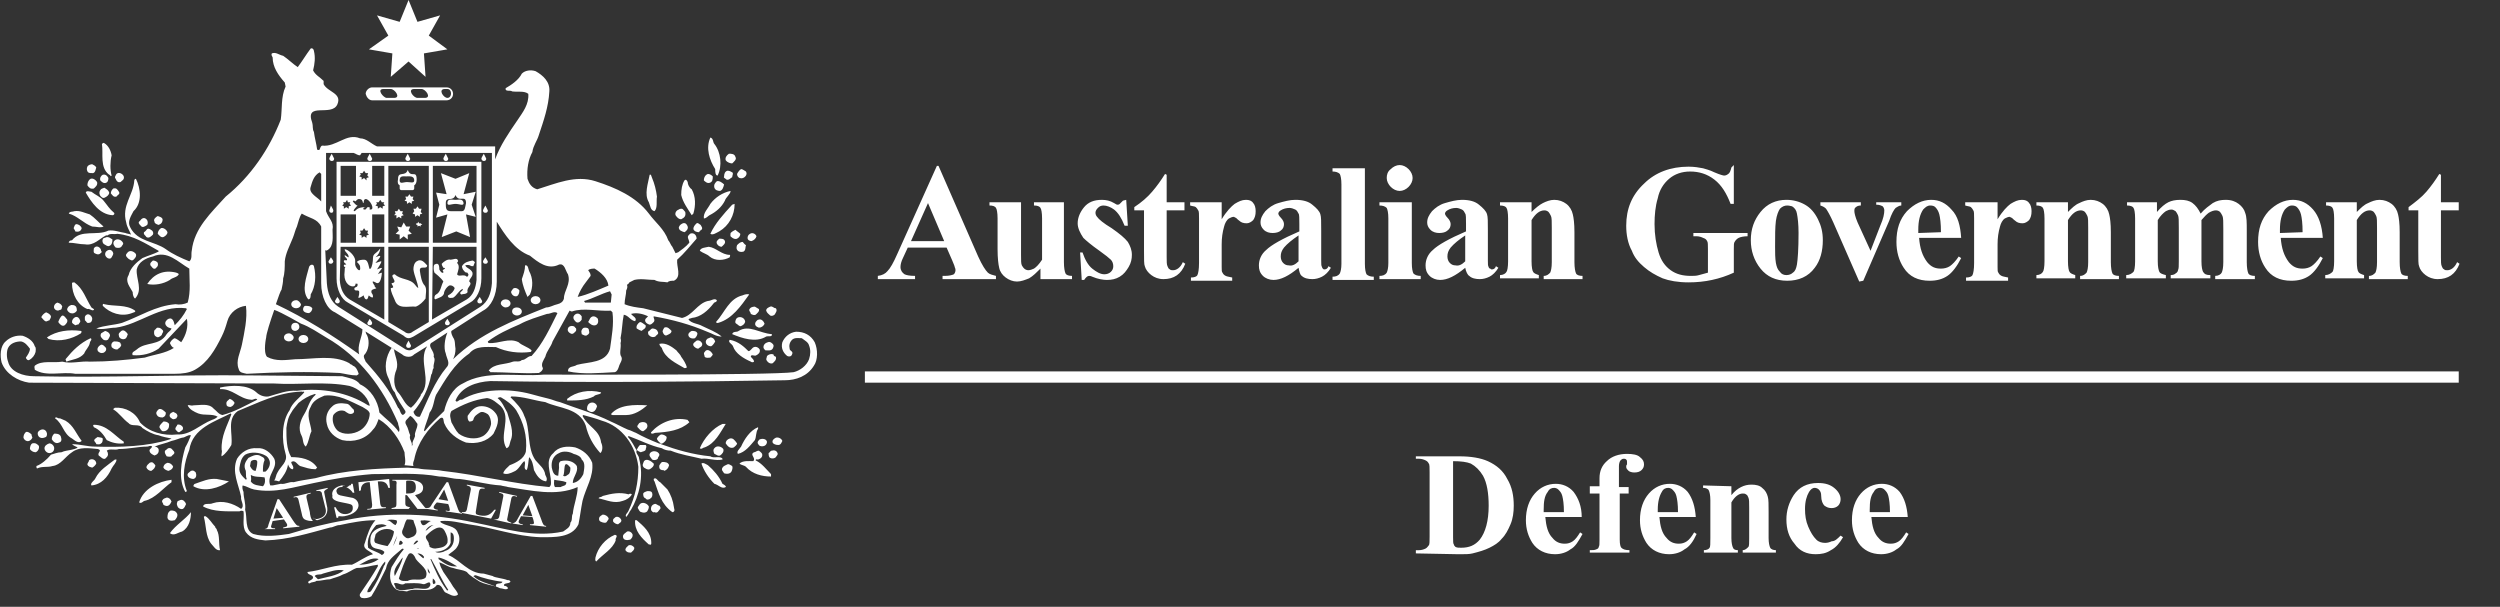 <svg xmlns="http://www.w3.org/2000/svg" viewBox="0 0 309 75" width="309" height="75"><rect x="0" y="0" width="309" height="75" fill="#333333" stroke="none"/><title>gov-crest-horizontal</title><style>		.s0 { fill: #ffffff } 	</style><g><g><path fill-rule="evenodd" class="s0" d="m117 30.6h-4.8l-0.6 1.3c-0.2 0.4-0.3 0.8-0.3 1.1 0 0.4 0.2 0.7 0.5 0.9 0.2 0.1 0.6 0.2 1.3 0.2v0.4h-4.6v-0.4q0.8-0.1 1.2-0.6 0.5-0.5 1.2-2.1l4.9-10.9h0.2l4.9 11.2c0.5 1.1 0.9 1.7 1.2 2 0.2 0.2 0.6 0.3 1 0.4v0.4h-6.6v-0.4h0.3c0.5 0 0.9-0.1 1.1-0.2 0.1-0.1 0.2-0.3 0.2-0.5 0-0.1 0-0.2-0.1-0.4 0-0.1-0.1-0.3-0.3-0.8zm-0.3-0.8l-2-4.7-2.1 4.7zm14.8-4.8v7.4c0 0.7 0.1 1.2 0.2 1.4 0.1 0.2 0.4 0.3 0.8 0.3v0.4h-3.9v-1.3c-0.5 0.5-0.9 0.9-1.4 1.2-0.5 0.2-1 0.4-1.5 0.4-0.5 0-1-0.2-1.4-0.5-0.4-0.3-0.7-0.7-0.8-1.2-0.1-0.4-0.2-1.2-0.2-2.3v-3.8c0-0.7-0.1-1.2-0.2-1.3-0.1-0.2-0.4-0.3-0.8-0.3v-0.4h3.9v6.5c0 0.7 0 1.1 0.1 1.3 0.1 0.2 0.2 0.3 0.3 0.4 0.1 0.1 0.3 0.2 0.5 0.2 0.2 0 0.5-0.1 0.7-0.2 0.3-0.2 0.6-0.5 1-1.1v-5.1c0-0.7-0.1-1.2-0.2-1.3-0.1-0.2-0.4-0.3-0.8-0.3v-0.4zm7.7-0.3l0.2 3.2h-0.4c-0.4-1-0.8-1.6-1.3-2-0.4-0.3-0.9-0.5-1.3-0.5-0.3 0-0.5 0.1-0.7 0.3q-0.3 0.3-0.3 0.6c0 0.2 0.1 0.4 0.2 0.5 0.2 0.3 0.8 0.8 1.8 1.4 1 0.7 1.6 1.2 2 1.7 0.3 0.5 0.5 1 0.5 1.6 0 0.5-0.1 1-0.4 1.5-0.3 0.5-0.6 0.9-1.1 1.2-0.5 0.3-1 0.4-1.6 0.4-0.4 0-1.1-0.1-1.8-0.4-0.2-0.1-0.3-0.1-0.4-0.1-0.2 0-0.4 0.2-0.6 0.5h-0.3l-0.2-3.4h0.3c0.3 0.9 0.7 1.6 1.2 2 0.5 0.4 1 0.7 1.5 0.7 0.3 0 0.6-0.1 0.8-0.3 0.2-0.2 0.3-0.4 0.3-0.7 0-0.3-0.1-0.6-0.3-0.8-0.2-0.2-0.7-0.6-1.4-1.1-1-0.7-1.7-1.3-2-1.6-0.4-0.6-0.7-1.2-0.7-1.8 0-0.7 0.3-1.4 0.8-2 0.5-0.6 1.2-0.9 2.2-0.9 0.5 0 1 0.1 1.5 0.4 0.2 0.1 0.3 0.2 0.4 0.2 0.1 0 0.2 0 0.3-0.1 0.1-0.1 0.2-0.2 0.4-0.4zm5-3.1v3.4h2.2v1h-2.2v5.8c0 0.5 0 0.9 0.1 1.1 0.1 0.2 0.1 0.3 0.3 0.4 0.1 0.1 0.2 0.1 0.4 0.1 0.4 0 0.9-0.3 1.2-1l0.3 0.2c-0.5 1.3-1.4 1.9-2.7 1.9-0.6 0-1.1-0.2-1.5-0.5-0.4-0.3-0.7-0.7-0.8-1.1-0.1-0.2-0.1-0.8-0.1-1.9v-5h-1.2v-0.4c0.9-0.6 1.6-1.2 2.2-1.9 0.6-0.7 1.1-1.4 1.6-2.2zm6.8 3.4v2.1c0.6-1 1.2-1.6 1.6-1.9 0.5-0.3 0.9-0.5 1.4-0.5 0.4 0 0.7 0.1 0.9 0.4 0.2 0.2 0.3 0.6 0.3 1 0 0.5-0.1 0.8-0.3 1.1-0.2 0.2-0.5 0.4-0.8 0.4q-0.6 0-0.9-0.3c-0.3-0.2-0.4-0.4-0.5-0.4-0.1 0-0.1-0.1-0.2-0.1-0.2 0-0.4 0.1-0.6 0.2-0.3 0.2-0.5 0.6-0.6 1-0.2 0.7-0.3 1.4-0.3 2.2v2.8c0 0.4 0 0.6 0.1 0.7 0.1 0.2 0.2 0.3 0.4 0.4 0.2 0.1 0.4 0.1 0.8 0.2v0.4h-5.1v-0.4c0.4 0 0.7-0.1 0.8-0.3 0.1-0.2 0.2-0.7 0.2-1.5v-5.5c0-0.5 0-0.9-0.1-1-0.1-0.2-0.2-0.3-0.3-0.4-0.1-0.1-0.4-0.1-0.7-0.2v-0.4zm9.5 8.1c-1.2 1-2.2 1.5-3.1 1.5-0.5 0-1-0.2-1.3-0.5-0.4-0.4-0.5-0.8-0.5-1.3 0-0.7 0.3-1.4 0.9-1.9 0.6-0.6 2-1.4 4.1-2.3v-0.9c0-0.7 0-1.2-0.1-1.3-0.1-0.2-0.2-0.4-0.4-0.5-0.2-0.1-0.5-0.2-0.7-0.2-0.4 0-0.8 0.1-1.1 0.3-0.2 0.1-0.3 0.3-0.3 0.4 0 0.1 0.1 0.3 0.3 0.5 0.3 0.3 0.4 0.6 0.4 0.8 0 0.3-0.1 0.6-0.4 0.8-0.2 0.2-0.6 0.3-1 0.3-0.4 0-0.8-0.1-1.1-0.4-0.3-0.3-0.4-0.6-0.4-0.9 0-0.5 0.2-0.9 0.6-1.4 0.4-0.4 0.9-0.8 1.6-1 0.7-0.2 1.4-0.4 2.1-0.4q1.4 0 2.1 0.6c0.5 0.4 0.9 0.8 1 1.2 0.1 0.3 0.1 0.9 0.1 2v3.7c0 0.4 0 0.7 0.1 0.8 0 0.1 0.1 0.2 0.1 0.2 0.1 0.1 0.1 0.1 0.2 0.1 0.2 0 0.4-0.1 0.5-0.4l0.3 0.2c-0.3 0.5-0.7 0.9-1.1 1.1q-0.6 0.3-1.2 0.3c-0.5 0-1-0.1-1.3-0.4-0.2-0.1-0.3-0.5-0.4-1zm0-0.8v-3.2q-1.2 0.8-1.8 1.5c-0.3 0.4-0.4 0.7-0.4 1.1 0 0.3 0.1 0.6 0.3 0.8 0.2 0.2 0.4 0.3 0.7 0.3 0.4 0.1 0.8-0.1 1.2-0.5zm8.2-11.5v11.8c0 0.7 0.1 1.1 0.2 1.3q0.3 0.3 0.9 0.3v0.4h-5.1v-0.4c0.4 0 0.7-0.1 0.9-0.4 0.1-0.2 0.2-0.6 0.2-1.2v-9.8c0-0.7-0.1-1.1-0.2-1.3q-0.3-0.3-0.9-0.3v-0.4zm4.3-0.4c0.4 0 0.8 0.2 1.1 0.5 0.3 0.3 0.5 0.7 0.5 1.1 0 0.4-0.2 0.8-0.5 1.1-0.3 0.3-0.7 0.5-1.1 0.5-0.4 0-0.8-0.2-1.1-0.5-0.3-0.3-0.5-0.7-0.5-1.1 0-0.4 0.1-0.8 0.5-1.1 0.3-0.3 0.7-0.5 1.1-0.5zm1.5 4.6v7.5c0 0.7 0.1 1.1 0.2 1.3q0.3 0.3 0.9 0.3v0.4h-5.1v-0.4c0.4 0 0.7-0.1 0.9-0.4 0.1-0.2 0.2-0.6 0.2-1.2v-5.5c0-0.7-0.1-1.1-0.2-1.3q-0.3-0.3-0.9-0.3v-0.4zm6.6 8.1c-1.2 1-2.2 1.5-3.1 1.5-0.5 0-1-0.2-1.3-0.5-0.4-0.4-0.5-0.8-0.5-1.3 0-0.7 0.3-1.4 0.9-1.9 0.6-0.6 2-1.4 4.1-2.3v-0.9c0-0.7 0-1.2-0.1-1.3-0.1-0.2-0.2-0.4-0.4-0.5-0.2-0.1-0.5-0.2-0.7-0.2-0.4 0-0.8 0.1-1.1 0.3-0.2 0.1-0.3 0.3-0.3 0.4 0 0.1 0.1 0.3 0.3 0.5 0.3 0.3 0.4 0.6 0.4 0.8 0 0.3-0.1 0.6-0.4 0.8-0.2 0.2-0.6 0.3-1 0.3-0.4 0-0.8-0.1-1.1-0.4-0.3-0.3-0.4-0.6-0.4-0.9 0-0.5 0.2-0.9 0.6-1.4 0.4-0.4 0.9-0.8 1.6-1 0.7-0.2 1.4-0.4 2.1-0.4q1.4 0 2.1 0.6c0.5 0.4 0.9 0.8 1 1.2 0.1 0.3 0.1 0.9 0.1 2v3.7c0 0.4 0 0.7 0.1 0.8 0 0.1 0.1 0.2 0.2 0.2 0.1 0.1 0.1 0.1 0.2 0.1 0.2 0 0.4-0.1 0.5-0.4l0.3 0.2c-0.3 0.5-0.7 0.9-1.1 1.1q-0.6 0.3-1.2 0.3c-0.5 0-1-0.1-1.3-0.4-0.2-0.1-0.4-0.5-0.5-1zm0-0.8v-3.2q-1.2 0.8-1.8 1.5c-0.3 0.4-0.4 0.7-0.4 1.1 0 0.3 0.1 0.6 0.3 0.8 0.2 0.2 0.4 0.3 0.7 0.3 0.4 0.1 0.8-0.1 1.2-0.5zm8.2-7.3v1.2c0.5-0.5 1-0.9 1.4-1.1 0.4-0.2 0.9-0.4 1.4-0.4 0.6 0 1.1 0.2 1.5 0.5 0.4 0.3 0.7 0.8 0.8 1.3 0.1 0.4 0.2 1.1 0.2 2.2v3.7c0 0.7 0.1 1.2 0.2 1.4 0.1 0.2 0.4 0.3 0.8 0.3v0.4h-4.8v-0.4c0.4 0 0.6-0.2 0.8-0.4 0.1-0.2 0.2-0.6 0.2-1.3v-4.2c0-0.8 0-1.3-0.1-1.5-0.1-0.2-0.2-0.4-0.3-0.5-0.1-0.1-0.3-0.2-0.5-0.2-0.6 0-1.1 0.4-1.6 1.2v5.1c0 0.7 0.1 1.2 0.2 1.3 0.1 0.2 0.4 0.3 0.7 0.4v0.4h-4.8v-0.4c0.4 0 0.7-0.2 0.8-0.4 0.1-0.1 0.2-0.6 0.2-1.3v-5.3c0-0.7-0.1-1.2-0.2-1.3-0.1-0.2-0.4-0.3-0.8-0.3v-0.4zm25-4.6v4.8h-0.4c-0.5-1.3-1.1-2.3-2-3-0.9-0.7-1.9-1-3-1-1 0-1.9 0.3-2.6 0.9-0.7 0.6-1.2 1.4-1.4 2.4-0.3 1-0.4 2.1-0.4 3.2 0 1.3 0.2 2.5 0.5 3.5 0.3 1 0.8 1.7 1.5 2.2 0.7 0.5 1.5 0.7 2.5 0.7 0.3 0 0.7 0 1-0.1 0.4-0.1 0.7-0.2 1.1-0.3v-2.9c0-0.5 0-0.9-0.1-1-0.1-0.2-0.2-0.3-0.5-0.4-0.2-0.1-0.5-0.2-0.8-0.2h-0.4v-0.4h6.7v0.4c-0.5 0-0.9 0.1-1.1 0.2-0.2 0.1-0.4 0.3-0.5 0.5-0.1 0.1-0.1 0.4-0.1 0.9v2.9q-1.3 0.6-2.7 0.9c-0.9 0.2-1.9 0.3-2.9 0.3-1.3 0-2.4-0.2-3.2-0.5-0.9-0.4-1.6-0.8-2.3-1.4-0.7-0.6-1.2-1.2-1.5-2-0.5-0.9-0.7-2-0.7-3.1 0-2.1 0.7-3.8 2.2-5.2 1.4-1.4 3.3-2.1 5.5-2.1 0.7 0 1.3 0.1 1.8 0.2 0.3 0.1 0.8 0.2 1.4 0.5 0.7 0.3 1.1 0.4 1.2 0.4 0.2 0 0.4-0.1 0.5-0.2 0.2-0.1 0.3-0.4 0.4-0.8zm6.5 4.3c0.8 0 1.6 0.2 2.3 0.6 0.7 0.4 1.2 1 1.6 1.8 0.4 0.8 0.6 1.6 0.6 2.6 0 1.3-0.3 2.5-1 3.4-0.8 1.1-2 1.6-3.4 1.6q-2.1 0-3.3-1.5c-0.8-1-1.2-2.2-1.2-3.5 0-1.4 0.4-2.5 1.2-3.5 0.8-1 1.9-1.5 3.2-1.5zm0.1 0.7c-0.3 0-0.6 0.1-0.9 0.4-0.2 0.3-0.4 0.8-0.5 1.5-0.1 0.8-0.1 1.8-0.1 3.2 0 0.7 0 1.4 0.1 2 0.1 0.5 0.2 0.8 0.5 1.1 0.2 0.3 0.5 0.4 0.8 0.4 0.3 0 0.6-0.1 0.8-0.3 0.3-0.2 0.4-0.5 0.5-1 0.1-0.6 0.2-1.9 0.2-3.9 0-1.1-0.1-1.9-0.2-2.4q-0.1-0.6-0.6-0.9c-0.1 0-0.3-0.1-0.6-0.1zm8.9 9.4l-3.2-7.3c-0.4-0.9-0.7-1.4-0.9-1.7-0.2-0.2-0.4-0.3-0.7-0.4v-0.4h5v0.4c-0.3 0-0.5 0.1-0.6 0.2-0.2 0.1-0.2 0.3-0.2 0.5 0 0.2 0.1 0.7 0.4 1.4l1.6 3.5 1.2-3.1c0.4-0.9 0.5-1.5 0.5-1.9 0-0.2-0.1-0.4-0.2-0.5-0.2-0.1-0.4-0.2-0.8-0.2v-0.3h3.1v0.4c-0.3 0-0.5 0.2-0.7 0.3-0.2 0.2-0.5 0.7-0.8 1.6l-3.2 7.4zm12.6-5.4h-5.2c0.1 1.3 0.4 2.2 1 3 0.5 0.6 1 0.8 1.7 0.8 0.4 0 0.8-0.1 1.1-0.3 0.3-0.2 0.7-0.6 1.1-1.2l0.3 0.2c-0.5 1-1.1 1.8-1.7 2.2-0.6 0.4-1.3 0.6-2.2 0.6-1.4 0-2.5-0.5-3.2-1.6-0.6-0.9-0.9-2-0.9-3.2 0-1.6 0.4-2.8 1.3-3.8 0.9-0.9 1.9-1.4 3-1.4 1 0 1.8 0.4 2.5 1.2 0.8 0.8 1.1 2 1.2 3.5zm-2.5-0.7c0-1.1-0.1-1.8-0.2-2.2-0.1-0.4-0.3-0.7-0.5-0.9-0.1-0.1-0.3-0.2-0.6-0.2-0.4 0-0.6 0.2-0.9 0.5-0.4 0.6-0.6 1.4-0.6 2.5v0.4zm7-3.7v2.1c0.6-1 1.2-1.6 1.6-1.9 0.5-0.3 0.9-0.5 1.4-0.5 0.4 0 0.7 0.1 0.9 0.4 0.2 0.2 0.3 0.6 0.3 1 0 0.5-0.1 0.8-0.3 1.1-0.2 0.2-0.5 0.4-0.8 0.4q-0.6 0-0.9-0.3c-0.3-0.2-0.4-0.4-0.5-0.4-0.1 0-0.1-0.1-0.2-0.1-0.2 0-0.4 0.1-0.6 0.2-0.3 0.2-0.5 0.6-0.6 1-0.2 0.7-0.3 1.4-0.3 2.2v2.8c0 0.4 0 0.6 0.1 0.7 0.1 0.2 0.2 0.3 0.4 0.4 0.2 0.1 0.4 0.1 0.8 0.2v0.4h-5.2v-0.4c0.4 0 0.7-0.1 0.8-0.3 0.1-0.2 0.2-0.7 0.2-1.5v-5.5c0-0.5 0-0.9-0.1-1-0.1-0.2-0.2-0.3-0.3-0.4-0.1-0.1-0.4-0.1-0.7-0.2v-0.4zm8.7 0v1.2c0.5-0.5 0.9-0.9 1.4-1.1 0.4-0.2 0.9-0.4 1.4-0.4 0.6 0 1.1 0.2 1.5 0.5 0.4 0.3 0.7 0.8 0.8 1.3 0.1 0.4 0.2 1.1 0.2 2.2v3.7c0 0.7 0.1 1.2 0.2 1.4 0.1 0.2 0.4 0.3 0.8 0.3v0.4h-4.8v-0.4c0.4 0 0.6-0.2 0.8-0.4 0.1-0.2 0.2-0.6 0.2-1.3v-4.2c0-0.8 0-1.3-0.1-1.5-0.1-0.2-0.2-0.4-0.3-0.5-0.1-0.1-0.3-0.2-0.5-0.2-0.6 0-1.1 0.4-1.6 1.2v5.1c0 0.7 0.1 1.2 0.2 1.3 0.1 0.2 0.4 0.3 0.7 0.4v0.4h-4.8v-0.4c0.4 0 0.7-0.2 0.8-0.4 0.1-0.1 0.2-0.6 0.2-1.3v-5.3c0-0.7-0.1-1.2-0.2-1.3-0.1-0.2-0.4-0.3-0.8-0.3v-0.4zm11 0v1.2c0.5-0.6 1-1 1.4-1.2q0.6-0.3 1.5-0.3c0.6 0 1.1 0.1 1.5 0.4 0.4 0.3 0.7 0.7 1 1.3 0.5-0.6 1.1-1 1.5-1.3 0.5-0.3 1-0.4 1.6-0.4 0.7 0 1.2 0.2 1.6 0.5 0.4 0.3 0.7 0.7 0.8 1.1 0.2 0.5 0.2 1.2 0.2 2.2v3.9c0 0.7 0.1 1.2 0.2 1.4 0.1 0.2 0.4 0.3 0.8 0.3v0.4h-4.9v-0.4c0.4 0 0.7-0.2 0.8-0.4 0.1-0.2 0.2-0.6 0.2-1.3v-4.1c0-0.8 0-1.4-0.1-1.6-0.1-0.2-0.2-0.4-0.3-0.5-0.1-0.1-0.3-0.2-0.5-0.2q-0.4 0-0.9 0.3-0.4 0.3-0.9 0.9v5.1c0 0.7 0.1 1.1 0.2 1.3 0.2 0.3 0.4 0.4 0.9 0.4v0.4h-4.9v-0.4c0.3 0 0.5-0.1 0.6-0.2 0.2-0.1 0.3-0.3 0.3-0.4 0.1-0.2 0.1-0.5 0.1-1.1v-4.1c0-0.9 0-1.4-0.1-1.6-0.1-0.2-0.2-0.4-0.3-0.5-0.2-0.1-0.3-0.2-0.5-0.2-0.3 0-0.5 0.1-0.7 0.2-0.3 0.2-0.7 0.6-1 1.1v5.1c0 0.7 0.1 1.1 0.2 1.3 0.1 0.2 0.4 0.3 0.8 0.4v0.4h-4.9v-0.4c0.4 0 0.7-0.2 0.9-0.4 0.1-0.1 0.2-0.6 0.2-1.3v-5.3c0-0.7-0.1-1.2-0.2-1.3-0.1-0.2-0.4-0.3-0.8-0.3v-0.4zm20.5 4.4h-5.2c0.1 1.3 0.4 2.2 1 3 0.5 0.6 1 0.8 1.7 0.8 0.4 0 0.8-0.1 1.1-0.3 0.3-0.2 0.7-0.6 1.1-1.2l0.3 0.2c-0.5 1-1.1 1.8-1.7 2.2-0.6 0.4-1.3 0.6-2.2 0.6-1.4 0-2.5-0.5-3.2-1.6-0.6-0.9-0.9-2-0.9-3.2 0-1.6 0.4-2.8 1.3-3.8 0.9-0.9 1.9-1.4 3-1.4 1 0 1.8 0.4 2.5 1.2 0.7 0.8 1.1 2 1.2 3.5zm-2.5-0.7c0-1.1-0.1-1.8-0.2-2.2-0.1-0.4-0.3-0.7-0.5-0.9-0.1-0.1-0.3-0.2-0.6-0.2-0.4 0-0.6 0.2-0.9 0.5-0.4 0.6-0.6 1.4-0.6 2.5v0.4zm6.7-3.7v1.2c0.5-0.5 0.9-0.9 1.4-1.1 0.4-0.2 0.9-0.4 1.4-0.4 0.6 0 1.1 0.2 1.5 0.5 0.4 0.3 0.7 0.8 0.8 1.3 0.1 0.4 0.2 1.1 0.2 2.2v3.7c0 0.7 0.1 1.2 0.2 1.4 0.1 0.2 0.4 0.3 0.8 0.3v0.4h-4.8v-0.4c0.4 0 0.6-0.2 0.8-0.4 0.1-0.2 0.2-0.6 0.2-1.3v-4.2c0-0.8 0-1.3-0.1-1.5-0.1-0.2-0.2-0.4-0.3-0.5-0.1-0.1-0.3-0.2-0.5-0.2-0.6 0-1.1 0.4-1.6 1.2v5.1c0 0.7 0.1 1.2 0.2 1.3 0.1 0.2 0.4 0.3 0.7 0.4v0.4h-4.8v-0.4c0.4 0 0.7-0.2 0.9-0.4 0.1-0.1 0.2-0.6 0.2-1.3v-5.3c0-0.7-0.1-1.2-0.2-1.3-0.1-0.2-0.4-0.3-0.8-0.3v-0.4zm10.4-3.4v3.4h2.2v1h-2.2v5.8c0 0.5 0 0.9 0.1 1.1 0.1 0.2 0.1 0.3 0.3 0.4 0.1 0.1 0.2 0.1 0.4 0.1 0.4 0 0.9-0.3 1.2-1l0.3 0.2c-0.5 1.3-1.4 1.9-2.7 1.9-0.6 0-1.1-0.2-1.5-0.5-0.4-0.3-0.7-0.7-0.8-1.1-0.1-0.2-0.1-0.8-0.1-1.9v-5h-1.2v-0.4c0.8-0.6 1.6-1.2 2.2-1.9 0.6-0.7 1.1-1.4 1.6-2.2z"></path></g><g><path fill-rule="evenodd" class="s0" d="m92.2 21.2c0.1 0.2 0.1 0.3 0 0.5-0.2 0.3-0.5 0.4-0.8 0.3-0.2-0.1-0.3-0.3-0.3-0.5 0.1-0.2 0.3-0.5 0.5-0.6 0.2 0 0.4 0.2 0.6 0.3zm-0.7 7.7c0 0.3-0.2 0.5-0.4 0.6-0.2 0.1-0.5 0-0.7-0.2-0.2-0.1-0.1-0.3-0.1-0.5 0.2-0.2 0.4-0.3 0.6-0.4 0.2 0.2 0.4 0.3 0.6 0.5zm2 0.3q-0.1 0.4-0.6 0.6c-0.2 0-0.5-0.1-0.5-0.4 0-0.2 0.1-0.4 0.3-0.5 0.3-0.2 0.7 0 0.8 0.3zm-1.3 1.1c-0.1 0.3 0 0.6-0.3 0.8-0.3 0.1-0.6 0-0.7-0.1-0.2-0.2-0.2-0.4-0.1-0.7 0.2-0.2 0.4-0.4 0.7-0.4 0.1 0.1 0.2 0.3 0.4 0.4zm1.6 7.9c0.1 0.3-0.2 0.5-0.4 0.7-0.2 0.1-0.4 0-0.6-0.1 0-0.2-0.2-0.3-0.2-0.5 0.1-0.3 0.4-0.4 0.7-0.4 0.2 0.1 0.3 0.2 0.5 0.3zm2.1-0.1c0.2 0.3 0 0.5-0.1 0.7-0.1 0.2-0.4 0.3-0.6 0.2-0.2-0.2-0.4-0.3-0.5-0.6 0-0.3 0.3-0.4 0.5-0.5 0.3-0.1 0.4 0.2 0.7 0.2zm-3.8 1.7c-0.1 0.3-0.3 0.4-0.5 0.5-0.2 0.1-0.4-0.2-0.6-0.3-0.2-0.1-0.1-0.4 0-0.6 0.3-0.4 1.1-0.2 1.1 0.4zm2.4 0.2c-0.1 0.3-0.4 0.5-0.7 0.5-0.3-0.1-0.6-0.3-0.4-0.7 0.1-0.1 0.2-0.3 0.4-0.3 0.3-0.1 0.6 0.2 0.7 0.5zm0.9 1.3c0.1 0.4-0.5 0.2-0.7 0.3-1.3 0.8-3 0.2-4.2-0.3 0.1-0.4 0.6-0.2 0.8-0.4 1.3-0.8 2.6 0.3 4.1 0.4zm-2.9 2.1c0.3 0 0.4-0.4 0.7-0.5 0.3-0.1 0.6 0.1 0.7 0.3 0.1 0.4-0.2 0.6-0.4 0.7-0.2 0.2-0.7-0.2-0.7 0.2 0.2 0.2 0.4 0.4 0.4 0.6-0.1 0.1-0.3 0.1-0.4 0-0.9-0.4-1.9-1-2.2-1.9-0.1-0.3-0.7-0.5-0.4-0.8 1.1 0.2 1.8 0.9 2.3 1.4zm3-0.9c0.2 0.2 0.1 0.4 0 0.6-0.2 0.3-0.6 0.2-0.9 0.2-0.2-0.2-0.3-0.3-0.2-0.6 0.1-0.2 0.2-0.3 0.5-0.4 0.2-0.1 0.4 0 0.6 0.2zm0.4 1.6c0.1 0.4-0.2 0.6-0.4 0.8-0.3 0.1-0.6-0.1-0.7-0.3-0.2-0.2 0-0.4 0-0.6 0.2-0.2 0.5-0.3 0.8-0.2q0 0.2 0.3 0.3zm-2.2 8.9c-0.3 0.4-0.2 1-0.4 1.4-0.6 0.7-1.2 1.5-2.1 1.7-0.2-0.3 0.2-0.6 0.4-0.9 0.4-0.9 1.1-2 2.1-2.4zm-89.8 0.7c0 0.2 0.1 0.3 0.1 0.4-0.1 0.2-0.2 0.3-0.4 0.4-0.3 0.1-0.6-0.1-0.7-0.4 0-0.3 0.1-0.5 0.3-0.7 0.2-0.1 0.5 0.1 0.7 0.3zm92.8 0.8c-0.1 0.2-0.2 0.5-0.5 0.5-0.3 0-0.6-0.1-0.7-0.3-0.1-0.3 0.2-0.5 0.4-0.6 0.3-0.1 0.7 0.1 0.8 0.4zm-1.9 0.1c0 0.2-0.1 0.4-0.3 0.5-0.2 0.1-0.6 0.1-0.7-0.1-0.3-0.3-0.1-0.5 0.1-0.7 0.3-0.1 0.8-0.1 0.9 0.3zm-90 0.5c0.1 0.3-0.1 0.7-0.4 0.8-0.3 0-0.6-0.2-0.7-0.4 0-0.3 0.1-0.6 0.3-0.7 0.4-0.1 0.6 0.1 0.8 0.3zm91.3 0.9c0.1 0.2-0.1 0.3-0.2 0.5-0.2 0.2-0.5 0.2-0.7 0.1-0.2-0.1-0.2-0.4-0.2-0.6 0.2-0.1 0.2-0.3 0.4-0.3 0.3-0.1 0.6 0 0.7 0.3zm-1.9 0.1c0.1 0.4-0.2 0.6-0.5 0.7-0.1 0-0.3-0.1-0.3 0.1 0.8 0.4 1.3 1.1 1.9 1.7v0.3c-1.1 0-2.3-0.3-3.1-1.2-0.2-0.2-0.6-0.2-0.8-0.4 0.4-0.4 1.2-0.3 1.7-0.3 0.4-0.4-0.5-0.8 0.1-1.1 0.2 0 0.3-0.2 0.6-0.2 0.1 0.1 0.3 0.2 0.4 0.4zm-15.8 11.6c0 0.3-0.2 0.4-0.4 0.6-0.3 0-0.5 0-0.7-0.3 0-0.3 0.2-0.4 0.4-0.6 0.3-0.1 0.6 0.1 0.7 0.3zm-1.4-1.4c0-0.3 0.3-0.4 0.5-0.6 0.3-0.1 0.6 0.1 0.7 0.4 0 0.3-0.1 0.4-0.3 0.6-0.4 0.1-0.9 0.1-0.9-0.4zm23.6-21.1c-0.8 1.3-2.2 1.8-3.6 1.8-12.3 0.2-24 0.3-36.4 0.1-1.7 0.1-3.6 0.7-4.3 2.4 0.2 0.4 0.4-0.2 0.8-0.1 2.3-1.4 5.9-1.4 8.5-0.7 0.7 0.2 1.5 0.4 2.3 0.6 0.4 0.1 0.8 0.3 1.3 0.4 2.1 0.8 4.3 1.4 6.3 2.4 0.7 0.3 1.4 0.7 2.1 1 0.4 0.1 0.7 0.3 1 0.4 0.9 0.5 1.8 0.9 2.8 1.3 0.1 0 0.2 0.1 0.3 0-0.2-0.1-0.5-0.4-0.5-0.6 0.1-0.2 0.3-0.4 0.5-0.5 0.3 0 0.5 0.1 0.7 0.3 0 0.4-0.2 0.6-0.5 0.8 0 0-0.2 0-0.2 0.1 1.9 0.7 4 1.3 6.1 1.5 0.4 0.3 1.2-0.1 1.5 0.3v0.1c-0.9 0.2-1.7-0.2-2.6-0.1-1.2-0.3-2.6-0.5-3.8-1-0.4 0-0.8-0.1-1.1-0.3-1.4-0.3-2.7-1-4.1-1.5l-0.1 0.1c0.5 0.5 0.8 1.2 1.1 1.7-0.2 0.3 0.3 0.6 0.3 1 0.6 2.2 0 4.6-1 6.3-0.2 0.2-0.3 0.6-0.6 0.9-0.2-0.3 0.2-0.5 0.3-0.8 0.8-1.7 1.2-3.4 1.2-5.4-0.3-2.6-2-5-4.5-5.7-0.8-0.3-1.6-0.5-2.3-0.7l-0.1 0.1c0.7 1.4 2.1 1.7 2.3 3.3 0.2 0.4 0.2 0.9 0 1.2l-0.1 0.1c-0.9-1-1.5-2.1-1.8-3.4-0.8-2.2-3.3-2.1-5-2.9-1.4-0.2-2.7-0.7-4.2-0.7l-0.1 0.1c0.7 0.7 1.4 1.4 1.7 2.3 0.8 1.6 0.3 4 1.4 5.5 0.5 0.6 1.1 1 1.2 1.8 0.1 0.2 0.3 0.5 0.1 0.8-0.8-0.1-1.2-0.8-1.5-1.4-0.1-0.6-0.2-1.2-0.6-1.6-0.1 0.5-0.1 1.2-0.3 1.6-0.4-0.1-0.2-0.6-0.2-0.9-0.1-0.1 0-0.2-0.1-0.2-0.4 0.3-0.7 1.1-1.3 1.3-0.4 0.2-0.9 0.4-1.3 0.2 0.1-0.4 0.5-0.7 0.8-1 0.8-0.3 1.8-0.8 2-1.7 0.2-1.9-0.3-3.6-1.2-5.1-0.5-0.7-1.2-1.2-1.9-1.6-0.2 0-0.2 0-0.4 0.1 0.6 0.5 0.8 1.1 1.2 1.8 0.3 1.1 0.9 2.4 0.4 3.5-0.1 0.3-0.1 0.8-0.5 0.9-1-1.6 0.7-3.7-0.7-5.2-0.5-0.4-1-0.9-1.7-1-1.6 0.2-3 0.8-4.4 1.6-0.3 0.5-0.1 0.9 0 1.4 0.3 0.5 0.5 1 0.9 1.4 0.8 0.6 2.1 0.8 3 0.3 0.5-0.3 0.9-0.9 1-1.5 0-0.4-0.1-0.9-0.4-1.2-0.3-0.2-0.7-0.4-1-0.2-0.3 0.2-0.7 0.4-0.8 0.9-0.1 0.2-0.4 0.2-0.5 0.2-0.2-0.2-0.2-0.4-0.2-0.7 0.4-0.6 0.9-1.2 1.7-1.2 0.7 0 1.3 0.3 1.7 0.8 0.7 0.8 0.2 1.8-0.2 2.6-0.8 1-2.1 1.3-3.4 1.1-1.1-0.4-2.2-1.2-2.7-2.4-0.1-0.2 0-0.9-0.5-0.6-1.5 1.3-2.8 3-3.2 5.1-0.1 0.3-0.2 0.5-0.1 0.8l-1.1-0.1c0.2-0.5 0-1.1 0-1.6-0.6-1.6-1.7-3.2-3.2-4.1-0.2 0.5-0.3 0.9-0.7 1.3-0.9 1.2-2.4 1.6-3.8 1.3-0.9-0.3-1.7-1-1.9-2-0.2-0.8 0-1.6 0.7-2.2 0.4-0.4 1.1-0.4 1.7-0.3 0.4 0 0.6 0.5 0.9 0.7 0.1 0.2 0.1 0.4-0.1 0.5-0.4 0.2-0.7-0.1-1-0.3-0.6-0.2-1.1 0.1-1.4 0.5-0.2 0.6 0 1.4 0.5 1.9 0.7 0.6 2 0.5 2.8 0 0.7-0.4 1.2-1.3 1.2-2.1-0.1-0.4-0.6-0.6-0.9-0.8-1.5-0.7-3-1.6-4.7-1.4-0.7 0.3-1.4 0.6-1.7 1.4-0.6 1 0 2 0.1 3-0.3 0.6-0.3 1.3-0.7 1.9-0.4-0.3-0.3-0.9-0.5-1.3-0.5-0.9-0.2-1.9 0.3-2.7 0.5-0.8 0.6-1.7 1.4-2.4 0 0 0 0 0-0.1h-0.1c-0.7 0.2-1.4 0.6-2 1.1-0.3 0.4-0.7 0.8-0.9 1.2-0.4 0.6-0.5 1.2-0.6 1.9 0 1.3 0 2.6 0.6 3.6 1.1 0 2.5 0.2 3.2 1.3l-0.2 0.2c-0.7 0-1.2-0.2-1.9-0.4-0.4-0.2-0.6-0.8-1.1-0.5 0 0.3 0.4 0.6 0.2 0.9-0.3 0-0.5-0.3-0.6-0.6-0.1 0.8-0.6 1.5-1.1 2.1l-0.4-0.1q0 0 0 0h-0.2c0.2-0.3 0.2-0.7 0.4-1 0.4-0.8 1.3-1.3 1-2.3-0.5-1.7-0.5-4 0.5-5.4 0.3-0.9 1.2-1.5 1.8-2.2 0-0.2-0.2 0-0.3-0.1-3 0.1-5.4 1.4-7.9 2.4-1.4 1-0.6 2.8-0.8 4.2-0.3 0.5-0.7 1.1-1.2 1.4-0.1-0.2 0.1-0.5 0-0.8-0.1-1.7 0.7-3 1.2-4.4l-0.1-0.1c-1.9 1-4.7 1.8-5.1 4.5-0.6 1.5-1 3.4-0.3 5.1-0.1 0.1-0.1 0.1-0.2 0.1-0.9-1.6-0.5-3.8 0-5.5 0.3-0.5 0.5-1 0.7-1.5-0.4-0.1-0.7 0.3-1.1 0.3-0.4 0.1-0.8 0.3-1.3 0.4-0.7 0.3-1.4 0.4-2.1 0.7 0.2 0 0.4 0.1 0.5 0.3 0.1 0.5-0.2 0.7-0.5 0.8-0.2-0.1-0.5-0.2-0.6-0.5-0.1-0.3 0.2-0.3 0.3-0.6-0.2-0.2-0.4 0-0.6 0-1.1 0-2.3 0.3-3.5 0.3-0.5 0.2-1.1-0.1-1.5 0.2 0.2 0.3 0.2 0.6 0 0.8-0.1 0.1-0.1 0.1-0.2 0.2-0.3 0.1-0.5-0.2-0.8-0.4-0.2-0.4 0.5-0.6-0.1-0.8-1.1-0.1-2.3-0.3-3.2 0.4-0.8 0.5-1.4 1.6-2.4 1.7-0.6 0.2-1.3 0-1.9 0.3-0.1 0-0.1-0.2-0.1-0.3 0.6-0.2 1.3-0.8 1.8-1.4 0.4-0.1 0.8-0.3 1.3-0.3 0.4-0.2 0.8-0.2 1.2-0.3 0.3-0.1 0.6-0.1 0.8-0.3-0.2-0.1-0.5-0.2-0.7-0.4 1 0 1.9 0.3 2.8 0.3 3.2 0.1 6.5 0 9.3-0.9l0.2-0.1c-0.5-0.1-1.1-0.2-1.6-0.4-0.7-0.1-1.4-0.5-2-0.9-0.4-0.6-1.3-0.1-1.7-0.6-0.7-0.5-1.2-1.3-1.9-1.7 0-0.1 0.1-0.1 0.2-0.2 1.3-0.1 2.6 0.6 3.1 1.8 1.1 1.2 2.9 1.7 4.6 1.5 1.6 0.1 2.8-1.2 4.3-1.8 0.3-0.1 0.5-0.2 0.7-0.4-0.7-0.4-1.6-0.1-2.4-0.4-0.5-0.2-1.1-0.5-1.3-1 0.2-0.1 0.4 0.1 0.7 0 0.8 0 1.9-0.3 2.5 0.4 0.4 0.3 0.6 0.7 1.1 0.8 1.5-0.4 2.9-1.2 4.3-1.9-0.2-0.3-0.5 0.1-0.8 0-1.4-0.1-2.3-1.4-3.8-1.3 0 0 0-0.1 0-0.2 1.4-0.3 3.4-0.4 4.5 0.6 0.3 0.3 0.9 0.6 1.5 0.5 1.1-0.3 2.3-0.8 3.5-0.7 3.1-0.4 6.3 0.2 8.8 1.8 0.1 0 0.2 0.1 0.2 0-0.3-1.2-1.4-2.1-2.5-2.4-3-0.6-6.3-0.1-9.3-0.3l-30.3-0.1c-1.4-0.2-2.9-1.1-3.4-2.5-0.2-0.8-0.2-2 0.5-2.6 0.5-0.5 1.3-0.8 2.1-0.7 0.6 0.2 1.3 0.6 1.5 1.3 0.2 0.2 0.1 0.5 0.1 0.7-0.1 0.4-0.4 0.8-0.8 1-0.2 0.1-0.4-0.2-0.4-0.3 0.2-0.3 0.5-0.7 0.5-1.1-0.3-0.4-0.6-0.8-1.1-0.9-0.6 0-1.3 0.2-1.6 0.8-0.2 0.4-0.2 1.2 0 1.7 0.3 1.3 1.9 1.8 3.2 1.8 9.2 0.2 17.6-0.2 26.8-0.1l11.3 0.1c0.7 0.2 1.7 0.3 2.2 1 1.3 0.6 2.2 2 2.4 3.5 0.8 0.8 1.7 1.4 2.4 2.4 0.2-0.4-0.1-0.8-0.1-1.1-1.9-4.4-4.7-8.2-8.9-10.6-1-0.6-2-1.3-3.1-1.7 0 0-2.4-1.4-3.3-1.7-0.5 1.4-1 3-1 3.4 0 0-0.4 1.8 0.1 2.4 1.1 0.6 2.3 0.4 3.5 0.3 2.3 0 4.7-0.6 6.7 0.5 0.1 0.2 0.3 0.1 0.4 0.3 0.4 0.1 0.6 0.6 0.7 0.9 0.1 0.2-0.1 0.2-0.2 0.3-0.8 0-1.4-0.2-2.1-0.3-4-0.2-7.8-0.1-11.5 0.1-0.4-0.1-0.9-0.1-1-0.6-0.4-1 0.2-2 0.4-3 0.3-1.5 0.7-3.2 0.5-4.8-1 0.1-2 0.8-2.3 1.9-0.2 0.7-0.4 1.3-0.7 1.9-0.8 1.6-1.7 3.2-3.3 4.1-0.7 0.4-1.6 0.5-2.5 0.5h-12.3c-1.6-0.3-3.6 0.4-5-0.5 0-0.2-0.1-0.3 0-0.5 0.9-0.7 2.2-0.3 3.4-0.5 1.1 0.3 2.3-0.1 3.4 0 2.3 0 4.5-0.2 6.8-0.5 1.2-0.4 2.5-0.5 3.6-1.2-0.3-0.1-0.4-0.4-0.5-0.6 0.1-0.2 0.3-0.5 0.6-0.6 0.3 0.1 0.5 0.3 0.8 0.5 0.6-0.9 0.9-1.9 0.7-2.9-1.1 1.2-2.3 2.4-3.5 3.7-0.9 0.6-2 0.9-3.2 0.8-0.2-0.4 0.3-0.5 0.5-0.7 1.1-1 2.8-0.4 3.7-1.9 0.2-0.3 0.5-0.4 0.6-0.7-0.3-0.1-0.5-0.1-0.7-0.4-0.1-0.2-0.1-0.3 0-0.5 0.2-0.3 0.5-0.4 0.7-0.3 0.3 0.2 0.3 0.5 0.4 0.8 0.6-0.6 1.1-1.2 1.5-2l-0.1-0.1c-3.3-0.4-5.7 2-8.7 2.4-0.8 0-1.6 0.3-2.4 0.1 1-0.4 2.2-0.4 3.2-0.7 2.2-0.8 4.1-2.1 6.6-2.3 0.5 0.1 1.1 0 1.5-0.2 0.4-1.4 0.2-2.8 0.2-4.2-1.4-0.8-2.7-2.3-4.5-1.5-0.9 0.2-1.8 0.7-2 1.6-0.1 1.2 0.8 2.5-0.2 3.6-0.2-0.1-0.3-0.5-0.3-0.8-0.3-0.6-1-1.3-0.5-2.1 0.2-0.9 1-1.6 1.7-2.1 0.7-0.3 1.4-0.5 2-0.8v-0.1c-1.6-0.9-3.1-1.9-5.1-2.1-0.4 0.1-0.9-0.1-1.2 0.2h-0.2c-0.8 0.4-1.5 1.3-2.6 1.1-0.7 0-1.3-0.2-2-0.2 0-0.2 0.2-0.3 0.4-0.3 1.1-1.4 3.1-0.5 4.5-1.2 0.7-0.1 1.4 0.2 2.1 0.3 0.2 0.1 0.5 0.1 0.7 0.2-0.2-0.5-0.5-0.9-0.6-1.5-0.6-2.1 0.9-3.4 1-5.2 0-0.1 0.1-0.2 0.2-0.2 0.6 1.2 0.8 3-0.3 4-0.3 0.6-0.8 1.3-0.4 2 0.9 1.8 3 1.7 4.4 2.7 0.8 0.6 1.9 1.1 2.9 1.5 0.4-0.3 0.2-0.9 0.3-1.3 0.3-2.8 2.4-4.7 4.2-6.7 3.1-2.5 5.4-5.9 6.8-9.5 0.2-1.3 0-2.8 0.6-4.1l-0.1-0.5c-0.8-0.9-1.5-1.9-1.5-3.1-0.1-0.2-0.2-0.3-0.1-0.5 0.5-0.2 0.9 0.2 1.4 0.3 0.6 0.4 1.2 1 1.8 1.4 0.6-0.8 1-1.5 1.6-2.3 0.2-0.1 0.4 0.1 0.4 0.3 0.2 0.8 0.1 1.6-0.1 2.4 0.3 0.6 0.8 0.8 1.3 1.3v0.4c0.5 1 2.3 1.1 1.7 2.5-0.7 1.6-4.1-0.4-3.1 2.3 0.1 0.3 0 0.8 0.2 1.1 0.1 0.8 0.3 1.4 0.4 2.2 0.1 0 0.2 0.1 0.3 0 0.1-0.2 0.1-0.4 0.3-0.5 1.8 0.2 3-1.6 4.7-0.9 0.8 0 1.4 0.7 2.1 1h14.6v1.6c0.6-1.7 1.7-3.3 2.8-4.9 0.6-0.9 1.4-1.9 1.3-3.2-0.5-0.4-1.3-0.2-2-0.3-0.2-0.2-0.9 0.1-0.8-0.4 0.7-0.4 1.6-1 2-1.8 0.4-0.4 1.1-0.5 1.7-0.3 0.9 0.5 1.8 1.3 1.7 2.5-0.1 1.9-0.7 3.6-1.3 5.4-0.2 0.7-0.7 1.3-0.8 2.1-0.5 0.9-0.7 2.1-0.6 3.3 0.2 0.6 0.5 1.1 1.2 1.3 2.3-0.7 4.7-1.8 7.2-1 2.5 0.8 5 1.9 6.6 4 0.8 1.1 1.9 1.9 2.4 3.3 0.2 0.2 0.3 0.6 0.5 0.8 0.1 0.2 0.3 0.6 0.4 0.8 0.2-0.1 0.3-0.1 0.3-0.1 0.4-0.3 1-0.7 1.4-1.2 0-0.4-0.4-0.7 0-1 0.1-0.2 0.4-0.2 0.6-0.1q0.3 0.2 0.3 0.6c-0.8 0.9-1.5 1.8-2.4 2.6-0.1 0.9 0.6 2.1-0.4 2.6-0.3 0-0.6 0-0.8 0.2-0.5-0.1-1.1 0-1.6-0.3-0.8 0-1.7-0.2-2.5 0l-0.6 0.3q-0.1 0.2-0.3 0.3c0.1 0.3 0 0.5-0.1 0.7 0 0.5-0.2 1.1-0.2 1.7 0.7 0.3 1.5 0.4 2.3 0.5q2.4 0.6 4.8 1.2c1.3-0.3 1.9-1.8 3.2-2.1 0.4 0 0.8-0.4 1.1-0.1 0 0.3-0.3 0.2-0.4 0.4-0.7 0.9-1.6 1.7-2.7 1.8-0.1 0.1-0.3 0-0.4 0.2 0.4 0.5 1.2 0.5 1.7 0.8 0.8 0.4 1.7 0.7 2.4 1.3-0.7 0-1.2-0.4-1.8-0.6-2.1-0.9-4.3-1.5-6.6-1.9-0.1 0.2 0.3 0.5-0.1 0.8-0.1 0.1-0.3 0.3-0.5 0.2-0.3-0.1-0.6-0.4-0.4-0.7l0.3-0.3c-0.6-0.3-1.4-0.5-2.1-0.3 0.2 0.3 0.8 0.5 0.5 0.9-0.6-0.1-0.8-0.7-1.4-0.8-0.2 0.9-0.2 2-0.4 2.9q0.1 0.3 0 0.6c0.1 0.6-0.2 1.3 0.1 1.7 0.2 0.4-0.2 0.8-0.3 1.2-0.1 0.3-0.2 0.6-0.5 0.7-1.9 0.1-4 0.3-5.8-0.1 0-0.7 0.7-0.5 1.1-0.8 1.5-0.4 3.6-0.2 4.1-2 0.2-1.5 0.5-3 0.3-4.5l-0.2-0.2c-1.6 0.1-3.4-0.4-4.8 0.1-0.2 0-0.2-0.1-0.3-0.1-0.7 1.3-1.4 2.5-2.1 3.8-0.2 0.7-0.7 1.1-0.9 1.9-0.2 0.4-0.6 0.9-0.3 1.4 0 0.3-0.3 0.5-0.5 0.6-2 0.1-4.1-0.1-6-0.1 0-0.1-0.1-0.1-0.2-0.2 0.7-0.9 2-0.7 3-1.1 0.4-0.1 0.8 0.1 1.1-0.2 0.5 0 0.7-0.5 1.2-0.5 1.4-1.5 2.3-3.5 3.2-5.3-0.4-0.3-0.8 0.1-1.3 0.1-1.2 0.4-2.3 0.7-3.4 1.3-1.4 0.6-2.7 1.2-3.9 2.1 0 0.1 0 0.1 0.1 0.2 1.3 0.1 2.5-0.7 3.7-0.1 0.4 0.4 1.2 0.6 1.6 1 0 0.1 0 0.1-0.1 0.2-1.5 0.2-3 0-4.3-0.6-1.2 0-2.5-0.2-3.3 0.8-1.9 1.3-3 3.3-4.1 5.1-0.3 0.7-0.3 1.6-0.8 2.2-0.2 0.8-0.5 1.4-0.7 2.2l0.1 0.1c0.7-0.9 1.6-1.7 2.4-2.5 0.3-1.3 1-2.8 2.3-3.4 2.9-1.7 6.7-0.8 10-1.1 0 0 28.3 0.1 30.9-0.3 0.8-0.2 1.6-0.8 1.9-1.6 0.2-0.6 0.2-1.2 0-1.7-0.1-0.4-0.5-0.6-0.9-0.9-0.4 0-0.9-0.1-1.2 0.2-0.3 0.3-0.4 0.7-0.3 1.1 0 0.3 0.5 0.3 0.3 0.7-0.1 0.3-0.4 0.3-0.6 0.2-0.5-0.4-0.8-1-0.6-1.7 0.3-0.7 0.9-1.2 1.7-1.3 1 0 1.8 0.4 2.3 1.3 0.4 0.9 0.4 2.2-0.1 2.9zm-21.9 10.4q0 0 0 0 0 0.1 0 0.1 0 0 0 0 0-0.1 0-0.1zm0 0c0.1-0.2 0.2-0.4 0.4-0.6 0.3 0 0.7 0 0.7 0 0.2 0.2 0 0.4 0 0.6-0.1 0.2-0.4 0.2-0.6 0.3-0.2-0.1-0.3-0.1-0.5-0.3zm1.8 11.5c0 0.1 0 0.3-0.2 0.2h-0.1c-0.9-0.8-1.8-1.7-1.7-3h0.2c0.8 0.7 1.8 1.5 1.8 2.8zm-3.7-2.8c0 0.3-0.2 0.3-0.4 0.5q-0.3 0-0.6-0.3c-0.1-0.4 0.1-0.4 0.3-0.6 0.3-0.1 0.6 0.1 0.7 0.4zm4.7-6.8c0.1-0.1 0.2-0.4 0.4-0.4 0.2 0 0.7 0 0.8 0.4-0.1 0.4-0.3 0.6-0.6 0.7 0-0.1-0.2-0.1-0.3-0.1q-0.4-0.1-0.3-0.6zm8.2-5.1c-0.7 1.1-1.3 2.4-2.6 2.9-0.2 0-0.4 0.3-0.6 0.1 0.5-1.2 1.6-2.5 2.8-3 0.1 0 0.3 0 0.4 0zm-1.4 3.7c-0.1-0.2-0.2-0.5 0-0.7 0.3-0.4 0.9-0.2 1.1 0.1 0.1 0.3-0.1 0.6-0.4 0.8-0.3 0.1-0.4-0.1-0.7-0.2zm2.2 1.5c0.1 0.2 0 0.5-0.1 0.7-0.2 0.3-0.6 0.3-0.9 0.2-0.1-0.2-0.4-0.4-0.2-0.7 0.1-0.2 0.4-0.3 0.6-0.4 0.2-0.1 0.4 0.1 0.6 0.2zm-9.7-0.3c0.1 0.3-0.3 0.6-0.5 0.7-0.3 0.1-0.5-0.1-0.7-0.2-0.3-0.3-0.1-0.5 0-0.8 0.3-0.4 0.9 0 1.2 0.3zm10.3-2.5c0 0.2-0.3 0.4-0.4 0.5-0.5 0.2-0.8-0.2-1-0.5 0-0.3 0.2-0.5 0.5-0.6 0.4-0.1 0.6 0.2 0.9 0.6zm-1.4 5.4c-0.5 0.3-0.9-0.3-1.4-0.4-0.7-0.7-1.3-1.6-1.6-2.5 0.2-0.2 0.6 0.1 0.8 0.2 0.7 0.6 1.4 1.4 1.8 2.3 0.2 0.1 0.5 0.3 0.4 0.4zm-6.5 3.1h-0.1c-1.4-1-1.7-2.4-2.2-3.8-0.1-0.1-0.1-0.2-0.1-0.3 0.3-0.3 0.5 0.3 0.8 0.4l0.9 0.9c0.4 0.6 0.7 1.4 0.8 2.2 0 0.2 0.2 0.4-0.1 0.6zm-3-0.7c0 0.3-0.1 0.4-0.2 0.6-0.2 0.2-0.5 0.2-0.7 0.1-0.2 0-0.3-0.2-0.4-0.4-0.2-0.2 0.1-0.4 0.2-0.6 0.3-0.3 0.9-0.1 1.1 0.3zm0.4-1.7c0.1 0.3 0 0.6-0.2 0.7-0.2 0.2-0.5 0.2-0.6 0-0.3-0.1-0.3-0.4-0.3-0.6 0.1-0.2 0.3-0.2 0.5-0.3 0.3 0 0.5 0 0.6 0.2zm0.9 1.6c0.1 0.1 0.2 0.3 0.1 0.4-0.2 0.2-0.3 0.6-0.7 0.4-0.2 0.1-0.3-0.1-0.4-0.2-0.1-0.3 0-0.7 0.4-0.8 0.2-0.1 0.4 0.2 0.6 0.2zm-69.1-38.3c-0.1-0.2-0.2-0.4 0-0.7 0.1-0.2 0.3-0.2 0.5-0.3 0.3 0.2 0.5 0.3 0.6 0.6 0 0.3-0.3 0.5-0.5 0.6-0.3 0.2-0.5-0.1-0.6-0.2zm6.7 3.2c-0.2-0.3 0.2-0.6 0.4-0.7 0.2 0.1 0.5 0.1 0.6 0.4 0 0.4-0.2 0.6-0.5 0.7-0.3-0.1-0.5-0.2-0.5-0.4zm-0.9 0.9c0.3-0.1 0.4 0.1 0.6 0.2 0.1 0.1 0.2 0.3 0.1 0.5-0.2 0.2-0.5 0.5-0.8 0.3-0.1-0.2-0.4-0.3-0.3-0.6 0.2-0.1 0.3-0.3 0.4-0.4zm-3.9-6.2c-0.2-0.2 0-0.4 0.1-0.6 0.3-0.3 0.8 0 0.9 0.3 0.1 0.4-0.2 0.5-0.4 0.7-0.3 0.1-0.5-0.1-0.6-0.4zm3 5.2c0.2-0.3 0.5-0.5 0.8-0.2 0.2 0.2 0.2 0.5 0.1 0.7-0.3 0.2-0.6 0.4-0.8 0.1-0.2-0.2-0.4-0.4-0.1-0.6zm28.3-21.2l2.4-1.7-1.4-2.5 2.8 0.8 1.1-2.7 1.1 2.7 2.8-0.8-1.4 2.5 2.3 1.7-2.9 0.5 0.2 2.9-2.1-1.9-2.2 1.9 0.2-2.9zm-25.7 22.1c0.3-0.1 0.7 0.2 0.8 0.5 0 0.3-0.3 0.5-0.5 0.6-0.3 0.1-0.5-0.2-0.7-0.4 0-0.2 0.1-0.5 0.4-0.7zm25.3-16.6c0-0.4 0.4-0.8 0.8-0.8h9.2c0.5 0 0.8 0.4 0.8 0.8 0 0.5-0.4 0.8-0.8 0.8h-9.2c-0.4 0-0.7-0.4-0.8-0.8zm10.1 0.5c0.6 0 0.6-1.1 0-1.1h-0.3c-0.9 0-0.2 1.1 0.3 1.1zm-3.7 0h0.9c0.9 0 0.1-1.1-0.4-1.1h-0.9c-0.9 0-0.1 1.1 0.4 1.1zm-3.8 0h0.9c0.9 0 0.1-1.1-0.4-1.1h-0.9c-0.9 0 0 1.1 0.4 1.1zm-35.4 10.2c-0.1-0.3 0.1-0.6 0.3-0.7 0.4-0.1 0.6 0.2 0.7 0.4q0 0.5-0.3 0.6c-0.3 0.1-0.5-0.1-0.7-0.3zm1.6 1c0.4-0.1 0.5 0.1 0.7 0.4 0.2 0.3-0.2 0.4-0.3 0.6-0.4 0.1-0.5-0.2-0.7-0.4 0-0.3 0.2-0.5 0.3-0.6zm-3.4 0.5c0.1-0.3 0.5-0.1 0.7-0.1 0.5 0.4 1.1 0.6 1.5 1.1 0.5 0.6 0.7 1 1.3 1.5 0.1 0.1 0 0.3-0.2 0.3-1.6-0.1-2.6-1.6-3.3-2.8zm1.4-1.3c0.1 0.4-0.2 0.6-0.4 0.8-0.4 0.1-0.6-0.1-0.8-0.4 0-0.4 0.2-0.7 0.4-0.8 0.3-0.1 0.6 0.1 0.8 0.4zm-1.1-1.2c-0.2-0.2-0.2-0.5-0.1-0.7 0.1-0.2 0.4-0.3 0.6-0.3 0.2 0.1 0.4 0.2 0.5 0.4-0.1 0.3-0.1 0.6-0.4 0.7-0.2 0-0.5 0-0.6-0.1zm69.3 3.7c-0.6-1-0.1-2.3 0.1-3.4 0.2-0.1 0.2 0.2 0.3 0.4 0.3 0.7 0.5 1.5 0.6 2.3-0.1 0.6 0.1 1.4-0.3 1.8-0.5-0.1-0.5-0.6-0.7-1.1zm-67.6-7.2c0.1-0.1 0.2-0.2 0.3-0.1 0.5 0.3 0.8 0.9 0.9 1.5-0.2 0.8-0.2 1.8 0 2.5-0.2 0.2-0.1-0.1-0.3-0.1-1.2-0.9-0.7-2.6-0.9-3.8zm62.6 46.2c0.1 0.2-0.1 0.3-0.2 0.5-0.1 0.2-0.5 0.1-0.7 0-0.3-0.1-0.3-0.4-0.2-0.6 0.1-0.1 0.2-0.2 0.4-0.3 0.3 0 0.6 0.2 0.7 0.4zm14.3-41.2c-0.1 0.4-0.2 0.7-0.5 0.8-0.3 0-0.6-0.1-0.7-0.4-0.1-0.4 0.1-0.6 0.3-0.8 0.3-0.1 0.7 0.2 0.9 0.4zm0-1c0-0.3 0.1-0.6 0.4-0.7 0.3 0 0.4 0.1 0.6 0.2 0.2 0.1 0 0.4 0 0.6-0.2 0.1-0.4 0.4-0.7 0.3-0.2-0.2-0.4-0.2-0.3-0.4zm-1.9 8.7c0.9 0.1 1.6 1 2.6 1 0.1 0 0 0.2 0 0.3-0.7 0.4-1.8 0.5-2.5-0.1-0.3-0.3-0.8-0.4-1.2-0.7 0.1-0.4 0.7-0.4 1.1-0.5zm2.1-10.7c-0.1-0.3 0.1-0.6 0.4-0.8 0.3 0 0.7 0 0.8 0.4 0.2 0.3-0.2 0.6-0.4 0.8-0.2 0-0.6-0.1-0.8-0.4zm-0.1 10c0.1 0.3-0.2 0.5-0.4 0.7-0.3 0-0.5-0.2-0.6-0.4-0.1-0.3 0.1-0.4 0.3-0.6 0.3 0 0.6 0 0.7 0.3zm-6.1-3.2c-0.1-0.3 0.1-0.6 0.4-0.7 0.1-0.1 0.3-0.1 0.4-0.1 0.2 0.1 0.2 0.2 0.4 0.4 0.1 0.5-0.1 0.7-0.5 0.9-0.3 0-0.5-0.2-0.7-0.5zm7.3-1.4c0 1.4-0.7 2.7-1.9 3.4-0.4 0.2-0.8 0.5-1.1 0.3 0.6-1.3 1.6-2.4 2.7-3.6zm1 11.3c0.2-0.1 0.6-0.2 0.8-0.1-1 1.4-2.1 3-3.8 3.5-0.1 0-0.2 0.1-0.3-0.1 1.1-1.2 1.6-2.9 3.3-3.3zm-80.4-8.5c-1.1-0.4-1.8-1.3-2.9-1.6 0.1-0.3 0.5-0.2 0.7-0.3 0.7-0.1 1.2 0.2 1.9 0.4 0.6 0.4 1.1 1 1.7 1.5-0.4 0.2-0.9 0-1.4 0zm77-7.1c-0.7-1.1-1.2-2.6-0.6-3.9 0.4 0.1 0.3 0.6 0.5 0.8 0.8 1 1 2.7 0.4 3.9-0.3 0-0.3-0.5-0.3-0.8zm-3.4 7.1c0.1 0.3-0.2 0.6-0.4 0.7-0.3-0.1-0.7-0.2-0.7-0.6 0.1-0.3 0.3-0.4 0.5-0.5 0.3-0.1 0.5 0.1 0.6 0.4zm1.1-0.4c0.2-0.1 0.3 0.1 0.5 0.2 0.1 0.2 0.3 0.4 0.1 0.6q-0.2 0.1-0.3 0.3c-0.3 0-0.6-0.1-0.7-0.4 0-0.3 0.2-0.5 0.4-0.7zm0.9-5.3c0-0.4 0.2-0.7 0.5-0.8q0.3 0 0.6 0.3c0 0.3 0 0.7-0.4 0.8-0.3 0.1-0.6-0.2-0.7-0.3zm0.7 4.3c-0.2 0.1-0.4 0.4-0.7 0.4-0.1-0.7 0.5-1.2 0.8-1.8 0.6-0.8 1.5-1.4 2.5-1.6 0 0.4-0.6 0.8-0.7 1.2-0.4 0.8-1.1 1.4-1.9 1.8zm-2.2 0c-0.5-0.8-1.1-1.6-1.3-2.5 0-0.7 0.1-1.3 0.4-1.8 0.2-0.2 0.3 0 0.4 0.2 0 0.3 0.2 0.7 0.5 0.9 0.5 0.9 0.5 2 0.2 3zm-64.7 35.9c-0.2 0.1-0.4 0-0.6-0.1 0-0.2-0.3-0.4-0.1-0.6 0.1-0.2 0.3-0.2 0.5-0.3 0.3 0 0.5 0.2 0.6 0.5-0.1 0.2-0.2 0.4-0.4 0.5zm-0.1 1.5c0-0.3 0-0.7 0.4-0.9 0.3 0 0.6 0 0.8 0.4 0.1 0.3-0.1 0.6-0.3 0.8-0.4 0.1-0.8 0.1-0.9-0.3zm-6.5-7.2h0.2c0 0.4-0.4 0.7-0.6 1.1-0.5 1.1-1.3 2-2.5 2.1-0.2-0.3 0.4-0.6 0.5-0.9 0.5-1 1.5-1.6 2.4-2.3zm6.4-0.4c-0.1-0.2-0.3-0.4-0.2-0.7 0.2-0.1 0.2-0.2 0.4-0.3 0.4-0.1 0.5 0.2 0.7 0.4 0.2 0.3-0.2 0.4-0.3 0.6q-0.2 0.1-0.6 0zm0.1 0.8c0.3 0 0.6 0.2 0.7 0.5-0.1 0.3-0.3 0.4-0.6 0.5-0.3-0.1-0.5-0.2-0.6-0.4 0-0.3 0.2-0.5 0.5-0.6zm0.5 2.4c-1 0.7-2 2-3.3 2.3-0.2 0-0.4 0.4-0.7 0.2 0.5-1.7 2.4-2.6 4-2.8zm-2.5-1.4c-0.3 0-0.5-0.2-0.6-0.4 0-0.3 0.2-0.4 0.4-0.6 0.4-0.2 0.5 0.1 0.7 0.3 0 0.3-0.2 0.5-0.5 0.7zm3.3 4.5c-0.1-0.2-0.2-0.4-0.1-0.6 0-0.2 0.2-0.2 0.4-0.3 0.3-0.1 0.6 0.2 0.7 0.5-0.1 0.2-0.2 0.5-0.4 0.6-0.3 0.1-0.5-0.1-0.6-0.2zm1.6 0.6c0 0.8-0.2 1.9-1.1 2.4-0.5 0.1-1 0.6-1.5 0.2 0.7-1 1.9-1.7 2.6-2.6zm15.4-4.2c3.6-1 7.5-1.2 11.4-1.3l1.3 0.1c0.9 0.2 2 0.1 3 0.3 4.5 0.5 8.7 1.6 13.2 2 0.2-0.2 0.2-0.3 0.2-0.6 0-1.2-0.8-2.7 0.3-3.6 0.6-0.8 1.7-0.9 2.7-0.7 0.9 0.3 1.7 0.9 2.1 1.9 0.2 1.7-0.8 3.1-1.2 4.7-0.2 1-0.3 1.9-0.5 2.9-0.8 1.7-3 1.6-4.7 1.6-3.1-0.1-5.9-1.2-8.9-1.6-1.1-0.2-2.2-0.5-3.4-0.4l-0.1 0.1c0.7 0.6 1.9 0.4 2.2 1.4 0.3 0.5 0.2 1.3-0.1 1.7-0.2 0.4-0.8 0.7-1.1 1 1.5 0.6 2.5 2.3 4.4 2.3 0.4 0.1 0.7 0.2 1.1 0.3 0.2 0.2 1.4 0.3 1.8 0.5 0.2 0 0.3 0 0.4 0.2-0.2 0.3-0.9 0.1-0.8 0.5 0.2 0 0.4 0.1 0.5 0.3-0.2 0.3-0.7 0-1 0q-0.2-0.1-0.5-0.2c-0.1-0.6 0.7-0.2 0.8-0.6-1.1-0.1-2.6-0.5-3.3-0.8-0.2 0-0.2 0.1-0.3 0.1 0.7 0.7 1.8 0.9 2.8 1.3-0.7-0.2-1.4-0.3-2-0.6-0.6-0.4-1.2-0.7-1.6-1.2-0.5-0.3-1.2-0.3-1.7-0.5-0.6-0.1-1.1-0.5-1.7-0.7 0.1 0.5 0.3 0.8 0.5 1.2 0.4 0.6 0.8 1.1 1.2 1.8 0.2 0.3 0.6 0.7 0.6 1-0.5 0.4-1.1-0.1-1.6-0.3-0.3-0.3-0.4-1-1-0.9-0.9 1.2-2.5 0.2-3.7 0.8-0.5-0.1-1 0-1.4-0.3-0.8-0.7-0.8-1.8-0.5-2.7 0.5-0.8 0.9-1.5 1.5-2.2-0.1-0.2-0.3 0-0.4 0.1-0.8 0.7-1.6 1.2-1.8 2.3-0.6 1.2-1.1 2.3-1.8 3.4-0.3 0.2-0.8 0.3-1.2 0.2-0.2-0.1-0.3-0.3-0.2-0.5 0.7-1 1.5-2.2 2.2-3.4v-0.2c-0.8 0.1-1.7 0.4-2.6 0.4-0.6 0.2-1 0.6-1.7 0.8-0.5 0.3-1.1 0.4-1.6 0.6-0.5 0-1.1 0.2-1.7 0.2-0.2 0.2-0.6 0.1-0.8 0.3-0.2 0-0.2 0-0.2-0.2 0.2-0.2 0.5-0.2 0.6-0.5 0-0.4-0.7-0.3-0.7-0.7 1.8-0.2 3.5-1 5.5-0.9 0.9-0.4 1.6-1 2.6-1.3-0.3-0.4-1.4-0.6-1-1.4 0.3-1 0.6-2 1.3-2.8-1.5 0-3 0.3-4.4 0.6-0.5 0-0.8 0.3-1.2 0.3-2.6 0.7-5.1 1.5-8 1.6-0.9-0.1-1.8-0.2-2.4-1-0.5-0.7-0.2-1.8-0.3-2.6-0.2-0.1-0.3-0.1-0.5 0-1.5 0-3.2 0.1-4.5-0.6 0.1-0.5 0.8-0.2 1.2-0.4 1.2-0.4 2.5 0 3.5 0.7 0.5-0.4-0.1-1 0-1.5-0.3-1.5-1.2-3.1-0.5-4.7 0.5-0.8 1.4-1.4 2.5-1.3 0.9-0.1 1.7 0.6 2.1 1.3 0.5 1.2-1 2-0.5 3.3q0.1 0 0.3 0l1-0.2c0.6 0.1 1-0.3 1.6-0.2 0.7-0.2 1.6-0.3 2.7-0.5zm35 2.5c0-0.2 0.3-0.1 0.5-0.3 1.1-0.3 2.1-0.5 3.2-0.2 0.1-0.1 0.3-0.1 0.4 0-0.2 0.4-0.7 0.7-1.1 0.8-1.1 0.4-2-0.1-3-0.3zm2.1 5.2c-0.4 1.1-1.6 1.7-2.4 2.6-0.2-0.1-0.1-0.4-0.1-0.5 0.3-1.2 1.2-2.3 2.4-2.8 0.5 0.1 0 0.4 0.1 0.7zm-52.2-6.7c0-0.1 0.1-0.3 0.2-0.3 0.9-0.3 1.7-0.7 2.7-0.6l1.5 0.3c-0.1-0.1 0 0 0 0-1.2 0.8-3 1.4-4.4 0.6zm0-0.9c-0.2 0-0.6-0.1-0.7-0.4-0.1-0.3 0.2-0.4 0.4-0.6 0.3-0.1 0.4 0 0.6 0.2 0.1 0.3 0.1 0.7-0.3 0.8zm-18.8-20q0.2-0.4 0.6-0.6c0.2 0.1 0.5 0.2 0.6 0.5 0 0.2-0.1 0.3-0.2 0.5-0.2 0-0.3 0.2-0.5 0.1-0.2-0.1-0.3-0.3-0.5-0.5zm8.8-9.6c0 0.4-0.1 0.7-0.4 0.8-0.2 0.1-0.4-0.1-0.6-0.2-0.2-0.1-0.3-0.4-0.2-0.6 0-0.2 0.3-0.2 0.5-0.3 0.3 0 0.4 0.1 0.7 0.3zm-1.4 1.4c0.2 0.2-0.1 0.3-0.2 0.4-0.2 0.1-0.4 0-0.6-0.1-0.2-0.1-0.1-0.4-0.1-0.6 0.3-0.5 0.9-0.1 0.9 0.3zm-6.7 10.7c1.2-0.8 2.7-1 4.2-0.8l0.1 0.1-0.1 0.2c-1.1 0.7-2.6 1.1-4 0.7zm5.8-3.4c-0.2 0.2-0.5-0.2-0.8-0.1-1.2-0.5-1.9-1.8-1.9-3.2 0-0.1 0.2-0.1 0.3-0.1 1.1 0.8 1.4 2 2.1 3.1 0.1 0.1 0.4 0.2 0.3 0.3zm1.3-0.7c1.2 0.3 2.7 0 3.8 0.8 0.1 0.2-0.2 0.2-0.4 0.3-1.3 0.5-2.7 0-3.6-0.9 0-0.2 0-0.3 0.2-0.2zm-1.5 20.2c-0.3-0.1-0.5-0.1-0.6-0.4 0-0.2 0.2-0.3 0.2-0.5 0.3-0.3 0.9-0.1 0.9 0.4-0.1 0.2-0.3 0.4-0.5 0.5zm2.9-27.2c-0.2-0.2-0.4-0.5-0.2-0.8 0.3-0.4 0.9-0.2 1.1 0.2 0.1 0.2-0.1 0.3-0.2 0.5-0.1 0.1-0.3 0.2-0.7 0.1zm-0.3 0.7c0 0.2-0.1 0.3-0.2 0.5-0.1 0.2-0.3 0.2-0.5 0.1-0.3-0.2-0.4-0.5-0.2-0.8 0.4-0.4 0.8-0.2 0.9 0.2zm-4.7 8.9c-0.1-0.1-0.4-0.2-0.4-0.4 0-0.3 0.2-0.5 0.4-0.6 0.3-0.1 0.5 0.1 0.6 0.4 0.1 0.2-0.1 0.3-0.2 0.5-0.2 0-0.3 0.1-0.4 0.1zm-0.5-2.5c0.3 0 0.4 0 0.6 0.2 0.1 0.2 0.1 0.4 0.1 0.5-0.2 0.3-0.5 0.4-0.8 0.3-0.2-0.1-0.3-0.2-0.4-0.4 0-0.3 0.2-0.5 0.5-0.6zm0.6-10c0.3 0 0.6 0.2 0.7 0.5-0.1 0.4-0.4 0.5-0.8 0.4 0-0.1-0.1-0.2-0.2-0.4 0.1-0.2 0.1-0.4 0.3-0.5zm-2.7 10.4c-0.1-0.3 0.1-0.6 0.4-0.7 0.3 0.1 0.5 0.2 0.6 0.5-0.1 0.1 0 0.4-0.3 0.4-0.3 0.2-0.6 0-0.7-0.2zm4.7 1.3c0 0.2-0.1 0.5-0.4 0.5-0.3 0.1-0.3-0.2-0.5-0.3 0-0.3-0.1-0.5 0.2-0.7 0.3-0.2 0.7 0.2 0.7 0.5zm-3.2 5.3l-0.1-0.3c0.9-1.1 1.8-2 3.1-2.6l0.1 0.1c0 0.2-0.2 0.3-0.2 0.5-0.1 0.5-0.5 0.8-0.7 1.3-0.6 0.7-1.4 0.7-2.2 1zm-0.5-5.7c0.3 0 0.4 0.3 0.6 0.5 0.1 0.3-0.1 0.5-0.3 0.7-0.3 0.2-0.6-0.1-0.8-0.4 0.1-0.3 0.3-0.7 0.5-0.8zm37.1 1.7l-3.4-2.1c-1-0.4-1.7-1.9-1.7-3.6v-7c-0.5-1-1.4-1-2.4-1.6-0.3 0.4-0.4 1-0.6 1.6-0.2 0.4-0.3 0.9-0.5 1.4-0.4 1-0.9 1.9-1 2.9 0 0.7 0 1.5-0.2 2.1 0 0.5-0.1 0.9-0.2 1.4-0.1 0.1-0.4 0.9-0.7 1.8 3.6 1.7 7.1 3.9 10.3 6.2-0.3-1.2 0.4-2.1 0.4-3.1zm-24.6 11.4c0.2 0 0.5 0 0.7 0.3 0 0.3 0 0.5-0.2 0.7-0.2 0.2-0.4 0.2-0.6 0.2-0.2-0.1-0.3-0.3-0.4-0.5 0-0.2 0.2-0.4 0.5-0.7zm1.7-0.8c0.1 0.1 0 0.2-0.1 0.4-0.2 0.1-0.4 0.2-0.6 0-0.2-0.1-0.3-0.3-0.2-0.5 0.1-0.2 0.3-0.2 0.4-0.3 0.2 0.1 0.5 0.2 0.5 0.4zm-9.2 2.9c0 0.2 0 0.5-0.2 0.6-0.2 0.2-0.4 0.1-0.6 0.1 0-0.2-0.4-0.4-0.2-0.6 0.1-0.1 0.2-0.2 0.4-0.3 0.1 0.1 0.4 0 0.6 0.2zm0.5 0.2c-0.4-0.7-0.9-1.3-1.6-1.6 0-0.1-0.2-0.2 0-0.3 1.6 0 2.5 1.3 3.7 2.1v0.2c-0.8 0.1-1.5-0.1-2.1-0.4zm-7.5-1.1c0.1 0.2 0.2 0.4 0 0.7-0.2 0.1-0.5 0.2-0.7 0.1-0.3-0.1-0.4-0.5-0.3-0.7 0.2-0.3 0.7-0.5 1-0.1zm30.8-12.4c-0.3 0-0.5-0.2-0.5-0.5 0-0.3 0.2-0.5 0.5-0.5 0.3 0 0.5 0.2 0.5 0.5 0 0.3-0.3 0.5-0.5 0.5zm-0.2 0.8c0 0.3-0.3 0.5-0.6 0.5-0.3 0-0.6-0.2-0.6-0.5 0-0.3 0.3-0.5 0.6-0.5 0.3 0 0.6 0.3 0.6 0.5zm-14.4 10.8c0.3-0.1 0.6 0.1 0.7 0.3 0.1 0.4-0.2 0.4-0.4 0.6-0.2 0.1-0.3-0.1-0.5-0.3-0.1-0.3 0.2-0.4 0.2-0.6zm6.1-2.5c-0.1-0.4 0.2-0.5 0.4-0.7 0.3 0.1 0.5 0.3 0.6 0.5-0.1 0.2-0.2 0.4-0.5 0.5-0.3 0-0.5-0.1-0.5-0.3zm-7.5 1c0 0.3-0.1 0.5-0.4 0.6-0.4 0-0.6-0.1-0.7-0.3-0.2-0.3 0-0.5 0.2-0.7 0.3-0.2 0.7 0.2 0.9 0.4zm56.9 0.3h-1.7l-0.2-0.1c1-1.2 2.9-1.2 4.5-1.1-0.7 0.6-1.6 1.2-2.6 1.2zm1.4 1.5c-0.1-0.2 0.1-0.3 0.2-0.5 0.3-0.2 0.9-0.2 1 0.2 0.1 0.4-0.2 0.6-0.5 0.8-0.3 0-0.5-0.3-0.7-0.5zm-6.2-2.6c0.2-0.6 1-0.6 1.2 0-0.1 0.3-0.2 0.6-0.5 0.7-0.3 0.1-0.5-0.1-0.7-0.2-0.1-0.2 0-0.4 0-0.5zm12.6 2c-1.1 1-2.6 1.2-4.2 1.3-0.1 0-0.2 0.1-0.4 0.1-0.1 0-0.2-0.1-0.1-0.2 1.1-1.2 2.8-1.9 4.5-1.5 0 0.1 0.2 0.2 0.2 0.3zm-3.7 4c0 0.2-0.2 0.3-0.2 0.5-0.2 0.2-0.5 0.2-0.7 0.1-0.1-0.2-0.4-0.4-0.3-0.7 0.2-0.5 1.1-0.4 1.2 0.1zm-6.1-20.2c-1.1 0.3-2.1 0.9-3.2 1.2 0 0.1 0.1 0.1 0.1 0.2h3.2l0.1-1zm-4 0.7c1.3-0.3 2.6-0.9 3.8-1.4-0.1-0.9-0.9-1.6-1.7-2.1-0.2 0-0.6 0-0.8 0.2 0.2 0.3 0.3 0.4 0.3 0.7-0.2 0.3-0.4 0.5-0.6 0.8-0.4 0.5-0.8 1.2-1 1.8zm-10-1.9c0 1.7-0.7 3.1-1.7 3.6l-3.9 2.5c-0.1 0.2 0.1 0.6 0.2 0.8 0.3 0.4 0.2 0.9 0.3 1.4 0 0.5-0.1 0.9-0.3 1.3 3.3-3.2 7.5-4.8 11.5-6.4 0.5 0 0.9-0.3 1.4-0.4 0.4-0.1 0.7-0.3 0.8-0.7 0-1 0.9-1.8 0.5-3-0.3-0.4-0.4-1.4-1.1-1.2-1.4 0.7-2.6-0.3-3.6-1.1-1.9-0.7-3.1-2.6-4.1-4.2zm-21 0.2c0.1 1.3 0.5 2.3 1.4 2.9l8.2 5.2c0.1 0.1 0.4 0.2 0.6 0.2 0.2 0 0.4-0.1 0.6-0.2l8.2-5.2c0.9-0.6 1.3-1.6 1.4-2.9v-16.1h-16.1l-0.2 0.3c-0.3 0-0.5-0.2-0.8-0.3h-3.4v7.2c0.3 0.9 1 1.3 0.8 2.3 0 0.8 0.2 2-0.6 2.5-0.2 0.1-0.2 0.1-0.3 0zm-0.7-10.1v-3.4c-0.1-0.1-0.1-0.1-0.2-0.2-0.7 0.4-0.9 1.1-1.1 1.8-0.3 0.8 0.9 1.3 1.3 1.8zm-2.8 17c0-0.3 0.3-0.5 0.6-0.5 0.3 0 0.6 0.2 0.6 0.5 0 0.3-0.3 0.5-0.6 0.5-0.3 0-0.6-0.2-0.6-0.5zm12.9 9.4c0.1-0.1 0.4-0.2 0.3-0.5-0.5-0.8-1-1.4-1.3-2.3-0.5-0.5-0.5-1.2-0.8-1.8-0.6-1.2-0.3-2.7 0.4-3.7l0.3 0.2c0.1 0.8 0.6 1.6 0.3 2.5-0.4 0.9-0.4 2.2 0.3 2.9 0.5 0.6 0.8 1.5 1.5 1.8 0.5-0.4 0.8-0.9 1.2-1.5v-0.1c1.5-1.7-0.4-4.2 0.8-6l-1.6 1c-0.2 0.2-0.4 0.3-0.7 0.3-0.3 0-0.6-0.1-0.8-0.3l-4.8-3 0.3 0.2c0 0.2 0.1 0.3 0.2 0.5 0.3 0.7 0.2 1.8-0.4 2.4-0.1 0.3 0.1 0.5 0.2 0.8 1.6 1.8 3 3.5 4 5.7 0.3 0.2 0.2 0.7 0.6 0.9zm1.8 1.1c-0.3-0.4-0.5-0.8-0.9-1-0.3 0.4-0.8 0.6-0.5 1.1 0.3 0.5 0.3 0.9 0.5 1.3-0.2 0.5 0.3 0.8 0.2 1.3l0.1-0.1c-0.1-0.4 0.2-0.7 0.3-1.1-0.1-0.5 0.3-0.9 0.3-1.5zm0.3-0.9c1-2.1 1.8-4.3 3.3-6.1 0.5-0.5 0-1.1-0.1-1.7-0.3-0.7-0.1-1.9 0.2-2.6l-2 1.3 0.1-0.1c-0.7 0.5 0.4 1.1 0.2 1.8 0.3 0.4-0.1 0.9 0 1.4-0.2 0.2-0.1 0.6-0.3 0.8-0.3 1.7-1.1 3.3-2.2 4.6 0.1 0.3 0.3 0.7 0.8 0.6zm-13.1-18.6c0.3 1.2 0.2 2.5-0.4 3.5 0 0.2 0 0.6-0.3 0.6-0.9-1.1-0.2-2.8 0.1-4 0.1-0.3 0.5-0.4 0.6-0.1zm-32.7 21.9c0.3 0 0.6 0.3 0.6 0.6 0 0.4-0.3 0.6-0.6 0.6-0.3 0-0.6-0.3-0.6-0.6 0-0.3 0.3-0.5 0.6-0.6zm0.6-1.2c0.3 0 0.6 0 0.8 0.3 0.1 0.3 0.2 0.7-0.2 0.8-0.4 0.2-0.7-0.1-0.9-0.4 0-0.3 0.1-0.5 0.3-0.7zm0.1-1.9c0.1-0.3 0.4 0.1 0.6 0 0.2 0.1 0.5 0.2 0.7 0.3 1 0.6 1.3 1.6 2 2.5-0.4 0.4-0.9-0.1-1.2-0.3-1.1-0.6-1.1-1.8-2.1-2.5zm32 8c-2.5 0.5-4.8 1.3-7.4 0.8-0.5-0.1-0.9-0.4-1.4-0.5-0.1 0.2 0 0.6 0.1 0.8 0 0.8 0.3 1.4 0.2 2.2 0.3 1-0.1 2.5 1 3 1.4 0.4 3 0.2 4.4 0 2.3-0.7 4.6-1.3 7-1.7 5.1-1.1 11-0.8 16 0.3 3.6 0.7 7.2 1.9 10.9 1.1 0.4-0.3 0.9-0.5 0.9-1.1 0.3-0.3 0.1-0.8 0.3-1.1 0.1-1.1 0.6-2.2 0.6-3.3-2.7 1.2-5.8 0.4-8.6 0-0.3-0.1-0.6-0.1-0.9-0.2-1.7-0.1-3.4-0.6-5.1-0.8-0.9 0-1.6-0.3-2.5-0.3-2.6-0.5-5.5-0.3-8.3-0.3-2.5 0.2-4.9 0.6-7.2 1.1zm34.6-10.7c-1 0.5-2.1 0.5-3.3 0.5v-0.2c1.1-0.9 2.7-1.2 4.2-0.8 0 0.3-0.7 0.2-0.9 0.5zm7.9-8c0.2 0.3-0.2 0.4-0.3 0.6-0.2 0.1-0.5 0.1-0.7-0.1-0.2-0.1-0.2-0.3-0.2-0.5 0.2-0.1 0.3-0.3 0.5-0.4 0.3 0 0.6 0.1 0.7 0.4zm-1.5-0.8c0.1 0.4-0.3 0.5-0.5 0.7q-0.3-0.1-0.6-0.3c-0.1-0.3 0.1-0.6 0.4-0.8 0.2 0 0.4 0.2 0.7 0.4zm-67.3 2.4c0.3 0 0.4 0.2 0.6 0.4 0.1 0.3-0.1 0.5-0.3 0.6-0.3 0.1-0.5 0-0.7-0.2-0.2-0.4 0.2-0.7 0.4-0.8zm71.1 0.7c0.2 0.3 0.5 0.5 0.6 0.8 0.3 0.4 0.6 0.9 0.7 1.3-0.1 0.1-0.2 0.1-0.3 0.1-1-0.6-2.4-1.2-2.8-2.5-0.1-0.1-0.3-0.3-0.3-0.5 0.8-0.2 1.6 0.4 2.1 0.8zm2.3-1.5c-0.3 0.1-0.7 0-0.8-0.3-0.1-0.3 0.2-0.5 0.4-0.6 0.2 0 0.6 0 0.7 0.3q0 0.3-0.3 0.6zm-13.1-0.9c0.1 0.2 0 0.4-0.2 0.5-0.2 0.2-0.5 0-0.7-0.1 0-0.2-0.1-0.3 0-0.5 0.1-0.2 0.2-0.3 0.4-0.3 0.2 0 0.5 0 0.5 0.4zm-1.7-0.4c0.2 0.1 0.1 0.3 0.1 0.4-0.2 0.2-0.4 0.5-0.7 0.3-0.2-0.1-0.4-0.3-0.3-0.6 0.1-0.4 0.8-0.4 0.9-0.1zm0.8-1.4c0 0.1 0 0.3 0 0.4-0.1 0.2-0.4 0.5-0.7 0.3-0.2-0.2-0.4-0.4-0.3-0.7 0.2-0.4 0.7-0.5 1 0zm13.8 3.6c-0.1-0.3 0.2-0.4 0.4-0.6 0.3-0.1 0.6 0.1 0.7 0.4 0 0.4-0.3 0.4-0.5 0.6-0.2 0-0.5-0.2-0.6-0.4zm-13-2.9c0.2-0.3 0.2-0.6 0.6-0.7 0.3 0 0.4 0.1 0.6 0.3 0.1 0.4 0 0.7-0.3 0.8-0.4 0.1-0.7-0.2-0.9-0.4zm9.2 1.2c0-0.2 0.1-0.3 0.2-0.5 0.4-0.2 0.7 0.2 0.9 0.4 0 0.3-0.3 0.4-0.5 0.5-0.3 0.2-0.5-0.1-0.6-0.4zm-67.2 0.5c-0.1-0.3 0.1-0.4 0.3-0.6 0.3-0.2 0.6 0.1 0.8 0.4-0.1 0.2-0.1 0.5-0.4 0.6-0.3 0.1-0.7-0.1-0.7-0.4zm73.4 2.3c0 0.1-0.2 0.3-0.3 0.4-0.2 0-0.5 0.1-0.7-0.1 0-0.2-0.2-0.4 0-0.6 0.3-0.5 0.8-0.1 1 0.3zm-75.6-2.6c0.2-0.1 0.3-0.2 0.5-0.3 0.3 0.1 0.5 0.2 0.6 0.5 0 0.2-0.1 0.3-0.2 0.5-0.1 0.2-0.4 0.2-0.6 0.1-0.2-0.2-0.5-0.4-0.3-0.8zm6.8 0.4c-0.3-0.1-0.3-0.6-0.2-0.8 0.2-0.1 0.2-0.3 0.4-0.3 0.3 0 0.4 0.1 0.6 0.3 0.2 0.2-0.1 0.4-0.1 0.6-0.2 0.2-0.5 0.4-0.7 0.2zm-4.4 0.8c0 0.1 0 0.2 0.1 0.2-0.1 0.4-0.3 0.4-0.5 0.6-0.3 0-0.5-0.1-0.7-0.3-0.1-0.3 0-0.6 0.3-0.7 0.3 0 0.6 0 0.8 0.2zm73 0.4q-0.4 0-0.6-0.3c-0.1-0.2-0.1-0.4 0.1-0.6 0.1-0.1 0.3-0.1 0.4-0.2 0.3 0 0.5 0.2 0.6 0.5-0.1 0.2-0.3 0.5-0.5 0.6zm-66.1-9.1c0.1 0.1 0.2 0 0.3 0.2-0.2 0.4-0.8 0.4-1.1 0.7-0.8 0.5-1.9 0.7-2.8 0.5 0.8-1.2 2-1.8 3.6-1.4zm-5.9-1.7c-0.2-0.2-0.5-0.4-0.2-0.7 0.3-0.5 0.9-0.2 1.1 0.1 0.1 0.3-0.1 0.5-0.3 0.7-0.2 0.2-0.4 0-0.6-0.1zm2.7 0.8c-0.1-0.3 0.1-0.4 0.3-0.6 0.2 0 0.5 0.1 0.6 0.3 0.1 0.4-0.1 0.5-0.3 0.7-0.3 0.1-0.4-0.2-0.6-0.4zm47 4.3c0-0.3 0.3-0.5 0.6-0.5 0.3 0 0.6 0.2 0.6 0.5 0 0.3-0.3 0.5-0.6 0.5-0.3 0-0.6-0.2-0.6-0.5zm-24-2.7v-14.4h17.9v14.4c0 1.4-0.6 2.6-1.4 3l-7 4.2c-0.2 0.1-0.4 0.2-0.6 0.2q-0.3 0-0.6-0.3l-6.9-4.1c-0.8-0.4-1.4-1.6-1.4-3zm20.3 3.1c0-0.3 0.3-0.5 0.6-0.5 0.3 0 0.6 0.2 0.6 0.5 0 0.3-0.3 0.5-0.6 0.5-0.3 0-0.6-0.3-0.6-0.5zm2 0.5c0.3 0 0.6 0.2 0.6 0.5 0 0.3-0.3 0.5-0.6 0.5-0.3 0-0.6-0.2-0.6-0.5 0-0.3 0.2-0.5 0.6-0.5zm-4.4-18.4c0-0.1 0.3-0.6 0.3-0.6l0.3 0.6q0 0.3-0.3 0.3c-0.2 0-0.3-0.2-0.3-0.3zm-9 22.5l0.3 0.6q0 0.3-0.3 0.3-0.3 0-0.3-0.3c0-0.1 0.3-0.6 0.3-0.6zm4.8-2.7l0.3 0.5q0 0.3-0.3 0.3-0.3 0-0.3-0.3c0-0.1 0.3-0.5 0.3-0.5zm4.7-14l0.3 0.6q0 0.3-0.3 0.3-0.3 0-0.3-0.3c0-0.1 0.3-0.6 0.3-0.6zm5.2 11.3c-0.3-0.7-0.6-1.4-0.7-2.2 0.2-0.6 0.4-1.1 0.4-1.7 0.4-0.1 0.4 0.5 0.5 0.7 0.5 0.9 0.5 2 0.1 2.9zm-5.2-4.9l0.3 0.5q0 0.3-0.3 0.3-0.3 0-0.3-0.3c0-0.1 0.3-0.5 0.3-0.5zm-0.7 4.9l0.3 0.5q0 0.3-0.3 0.3-0.3 0-0.3-0.3c0-0.1 0.3-0.5 0.3-0.5zm3.9-0.5c-0.1-0.2 0.1-0.3 0.2-0.5 0.2-0.2 0.6-0.1 0.8 0.2 0 0.3-0.1 0.6-0.3 0.7-0.3 0.1-0.6-0.1-0.7-0.4zm-2.5 27.9l-3.6-0.7v-0.1c0.4 0 0.5 0 0.6-0.3l0.5-2.5c0-0.4-0.2-0.4-0.5-0.5v-0.1l2.2 0.4v0.1c-0.4 0-0.6-0.1-0.7 0.4l-0.4 2.5c0 0.3 0.1 0.3 0.5 0.4 1 0.2 1.4-0.2 1.8-0.7h0.2zm-10.2-1.2h-2.1v-0.1c0.5-0.1 0.6-0.1 0.6-0.5v-2.4c0.1-0.5-0.1-0.5-0.5-0.5v-0.1h2c0.5 0 1.8 0.1 1.8 1 0 0.7-0.7 0.8-1 0.9l1.2 1.5c0.1 0.1 0.1 0.1 0.2 0.1 0.4 0 0.5-0.1 0.7-0.5l1.8-2.7h0.2l1.1 3c0.2 0.6 0.3 0.8 0.6 0.8v0.1l-2-0.3v-0.1c0.4 0.1 0.5 0.1 0.5-0.1 0-0.1-0.1-0.5-0.2-0.7l-1.4-0.2c-0.3 0.3-0.4 0.5-0.4 0.6 0 0.2 0.3 0.3 0.5 0.3v0.1l-1.3-0.2h-1.2l-1.3-1.7h-0.2v1c0 0.4 0.2 0.4 0.6 0.5zm3.7-1.2l1.2 0.2-0.5-1.4zm-4-0.7c0.9 0 1.2-0.1 1.2-0.8 0-0.6-0.3-0.8-0.8-0.8-0.4 0-0.4 0-0.4 0.2zm-5.8-0.3l-0.1-1.1 3.8-0.4 0.1 1.1h-0.2c-0.2-0.9-0.9-0.8-1.3-0.8l0.3 2.8c0.1 0.4 0.2 0.4 0.7 0.4v0.1l-2.3 0.2v-0.1c0.5 0 0.6-0.1 0.6-0.5l-0.3-2.8c-0.4 0-1.1 0.1-1.1 1zm17.3 3.2l0.5-2.5c0.1-0.4-0.2-0.4-0.5-0.5v-0.1l2.2 0.5v0.1c-0.3-0.1-0.6-0.2-0.7 0.2l-0.5 2.5c-0.1 0.3 0.2 0.4 0.5 0.5v0.1l-2.2-0.5c0.4 0 0.6 0 0.7-0.3zm-20.6-2.6c-0.1-0.3-0.1-1 1.1-1.3q0.1 0 0.2 0c0 0 0 0.2-0.2 0.2-0.4 0-0.7 0.3-0.6 0.6 0.1 0.3 0.2 0.4 0.8 0.5l1 0.2c0.2 0 0.8 0.2 0.9 0.8 0.1 0.4-0.2 1.1-1.3 1.4-0.6 0.2-0.9 0.1-1.1 0.1-0.1 0-0.1 0.1-0.1 0.2h-0.2l-0.3-1.3h0.2c0.2 0.5 0.7 1 1.5 0.8 0.7-0.2 0.6-0.7 0.6-0.8 0-0.4-0.4-0.4-0.8-0.5l-0.5-0.1c-1.2-0.2-1.3-0.6-1.2-0.8zm1.5-1.3q-0.1 0-0.2 0 0.1-0.1 0.2 0zm0.2 0.2c0.3 0 0.3-0.2 0.4-0.2 0.2 0 0.2-0.1 0.2-0.2h0.2l0.2 1.1h-0.2c-0.1-0.2-0.4-0.5-0.8-0.7zm-9.6 4.6l1.1-3.1h0.2l1.7 2.6c0.4 0.6 0.5 0.7 0.8 0.7v0.1l-2 0.2v-0.1c0.4-0.1 0.5-0.1 0.5-0.3 0-0.2-0.3-0.5-0.4-0.7l-1.4 0.2c-0.1 0.4-0.2 0.6-0.2 0.7 0 0.2 0.3 0.2 0.5 0.2v0.1h-1.3c0.4-0.1 0.4-0.2 0.5-0.6zm0.6-0.7l1.2-0.1-0.8-1.2zm4.8-26c0 0.3-0.2 0.5-0.4 0.6-0.3 0-0.6-0.1-0.7-0.3-0.1-0.2 0-0.5 0.2-0.6 0.3 0 0.7 0 0.9 0.3zm-11.8 27.4c0.4 0.7 0.2 1.7 0.4 2.5-0.5 0.1-0.8-0.5-1.1-0.8-0.7-0.9-0.6-2.2-0.9-3.3 0-0.1 0.1-0.1 0.2-0.1 0.5 0.3 0.8 0.9 1.2 1.3 0 0.2 0.2 0.2 0.2 0.4zm15.7 5c-0.9-0.2-1.8 0.2-2.6 0.4-0.3 0.2-0.8 0-1 0.3l0.4 0.4c1.1-0.3 2.3-0.4 3.2-1.1zm18.8 2q0 0 0 0 0 0 0 0 0 0 0 0zm-30.9-13.2l0.1-0.1c-0.2-0.4 0-0.9-0.2-1.2-0.2-0.6 0.1-1 0.4-1.4 0.4-0.2 0.9-0.5 1.4-0.3 0.3 0.2 0.6 0.2 0.6 0.6-0.2 0.4-0.2 0.9-0.2 1.4h0.3c0.4-0.3 0.7-0.9 0.5-1.4-0.1-0.3-0.3-0.5-0.5-0.6-0.7-0.4-1.8-0.5-2.5-0.1-0.5 0.4-0.6 1-0.7 1.6-0.1 0.7 0.4 1.1 0.8 1.5zm0.6 0.2c0.3 0.5 1 0.5 1.5 0.6 0.3-0.3 0.3-0.8 0.2-1.1-0.6-0.1-1.2 0-1.7-0.3 0 0.2 0.1 0.5 0 0.8zm0.6-1.3c0.1-0.3 0.2-0.7 0.2-1.1 0-0.3-0.4-0.3-0.6-0.2-0.3 0.1-0.2 0.4-0.3 0.7 0.2 0.4 0.4 0.6 0.7 0.6zm15.6 10.4c0.2-0.1 0.3-0.2 0.3-0.4-0.5-0.5-1.3-0.2-1.6-0.8-0.2-0.4-0.1-0.6-0.1-1 0.2-1 1.2-1.2 2-1.4-0.4-0.3-0.9-0.2-1.3-0.1-0.7 0.8-1.2 1.7-1 2.8 0.5 0.4 1.2 0.5 1.7 0.9zm-0.4 0.5c-0.9-0.3-1.7 0.4-2.4 0.7 0.8 0 1.8-0.2 2.4-0.7zm0.8 0.3c-0.8 0.8-0.9 1.8-1.6 2.6-0.2 0.4-0.6 0.8-0.6 1.2 0.2 0 0.4 0 0.5-0.2 0.6-0.9 1.1-1.9 1.5-2.9 0-0.2 0.3-0.3 0.2-0.7zm1.1-3.7c-0.6-0.6-1.9-0.3-2.3 0.4 0 0.3-0.3 0.7 0 1 0.5 0.2 1 0.3 1.5 0.4 0.4-0.5 0.7-1.1 0.8-1.8zm0.4 0.5c-0.2 0.4-0.4 0.9-0.5 1.3 0.2-0.4 0.4-0.9 0.5-1.3zm-0.1-1.9c-0.5-0.1-0.8-0.1-1.2 0 0.5 0 0.7 0.5 1.1 0.6 0-0.1 0.3-0.3 0.1-0.6zm0.8 2.8c-0.1-0.1-0.2-0.4-0.4-0.2 0 0.1-0.1 0.3-0.1 0.4 0.2 0.1 0.4 0 0.5-0.2zm0.3-0.7c0.3 0.3 0.7 0 1-0.1 0.8-0.5 0.1-1.4 0-2-0.2-0.1-0.5-0.1-0.8-0.1-0.3 0.4-0.3 0.8-0.5 1.2-0.2 0.4-0.1 0.7 0.3 1zm3.2-2l-0.9-0.1c-0.1 0.1-0.5-0.1-0.4 0.2 0.3 1 0.9-0.1 1.3-0.1zm-0.5 1.7c-0.5 0.4 0.3 0.8 0.2 1.2 0.1 0.1 0.1 0.2 0.1 0.3 0.2 0.1 0.4 0.2 0.7 0.2 0.6-0.1 1.2-0.1 1.5-0.7 0.1-0.6-0.1-1-0.3-1.4-0.5-1.1-1.7-0.1-2.2 0.4zm-3.5 5.4c0.2 0.4 0.8 0.3 1.1 0.3 0.7-0.4 1.6 0.1 2.2-0.4 0.5-1-0.7-1.6-1.2-2.3-0.1-0.3-0.5-1-0.9-0.6-0.5 0.8-0.9 2-1.2 3zm2.5-3.7q-0.1-0.1-0.3 0zm-0.1-0.9c-0.1 0-0.1-0.1-0.1-0.1-0.2 0-0.4 0.3-0.5 0.5 0.2 0 0.4-0.2 0.6-0.4zm-0.1 1.5l0.7 0.6c0.1 0 0.1-0.1 0.1-0.2-0.2-0.3-0.5-0.4-0.8-0.4zm-2.8 2.8c0.4-0.8 0.8-1.5 1-2.3l-0.2 0.2c-0.3 0.6-1.1 1.2-0.8 2.1zm4.4 1.1c0-0.7-0.6 0-0.9-0.1-0.7-0.2-1.5-0.1-2.2-0.1-0.5 0.4-0.9-0.2-1.4 0 0 0.2 0.2 0.3 0.2 0.6 0.6 0.5 1.5 0.1 2.1 0.1 0.7-0.3 1.9 0.4 2.2-0.5zm-0.1-1.4c0.1-0.3-0.2-0.4-0.2-0.7-0.1 0.4 0.1 0.6 0.2 0.7zm0.2-1.8h-0.1c0.6 1.4 1.1 2.6 2 3.8 0 0.1 0.2 0.1 0.2 0-0.8-1.2-1.4-2.6-2.1-3.8zm0.2 2.4c0 0.2-0.1 0.6 0.1 0.7l0.2-0.1q0.1-0.3-0.3-0.6zm3-1.5q0 0 0 0c-0.7-0.4-1.4-0.9-2.3-1.1v0.2c0.7 0.5 1.3 1 2.3 0.9zm-0.8-2.9c-0.3 0.8-1.2 1.1-1.9 1.1 0.3 0.2 0.9 0.1 1.2-0.1 0.7-0.2 1.1-0.8 1.1-1.5 0-0.3 0-0.7-0.4-0.8zm-3.1-1.5c0.3-0.1 0.6-0.6 1-0.7-0.4 0-0.8 0.3-1 0.7zm15.6-7.8c0.1 0.4 0.2 1 0.8 1l0.1-1c0-0.3-0.1-0.6 0.2-0.8 0.8-0.2 1.6 0 2 0.6 0.2 0.8-0.5 1.3-0.5 2.1 0.6-0.1 1-0.5 1.3-1.1 0.1-0.6 0.3-1.4-0.2-1.8-0.1-0.4-0.6-0.6-1-0.7-0.5-0.3-1.3-0.4-1.8-0.1-0.7 0.3-1 1-0.9 1.8zm2.1 0.8c0.2-0.2 0.2-0.6 0.2-0.8-1-1.3-0.6 0.7-0.9 1 0.3 0.2 0.5-0.1 0.7-0.2zm-1.8 0.7c0 0.3-0.1 0.6 0.1 0.9h0.7c0.3-0.2 0.7-0.1 0.7-0.6-0.5-0.2-1.1-0.2-1.5-0.3zm-32.2 2.2v-0.1l2.1-0.5v0.1c-0.4 0.1-0.6 0.1-0.5 0.6l0.4 1.7c0 0.2 0.1 0.9 0.4 1.1-0.2 0-0.5 0-0.8-0.1-0.3-0.1-0.5-0.2-0.6-0.8l-0.4-1.7c-0.1-0.4-0.3-0.4-0.6-0.3zm3.1 2.6c1.1-0.3 0.9-1.1 0.8-1.4l-0.4-1.6c0-0.3-0.2-0.5-0.7-0.4v-0.1l1.4-0.3v0.1c-0.4 0.2-0.5 0.3-0.4 0.6l0.3 1.5c0.1 0.3 0.1 0.8-0.1 1.1-0.2 0.4-0.7 0.6-1.1 0.7-0.1 0-0.2-0.1-0.3-0.2q0.2 0.1 0.5 0zm-0.5 0q-0.1 0-0.2-0.1 0.1 0 0.2 0.1zm25.1 0l1.6-2.8h0.2l1.1 2.9c0.2 0.6 0.3 0.8 0.6 0.8v0.1l-2-0.2v-0.1c0.4 0 0.5 0 0.5-0.2 0-0.1-0.1-0.5-0.2-0.7l-1.4-0.1c-0.2 0.4-0.3 0.6-0.3 0.7 0 0.2 0.3 0.3 0.5 0.3v0.1l-1.3-0.2c0.4-0.1 0.5-0.2 0.7-0.6zm0.6-0.4l1.2 0.1-0.5-1.4zm-22-30.2c0-0.3 0-0.4 0.1-0.5-0.2 0-0.2-0.1-0.2-0.2 0-0.1 0.1-0.1 0.3-0.1-0.1-0.2-0.3-0.2-0.3-0.4 0-0.3 0.4 0 0.4-0.2 0-0.2-0.3-0.3-0.3-0.5 0-0.2 0.3 0.2 0.5 0.2 0-0.5-0.5-0.6-0.5-1 0.4 0 1.3 0.8 1.3 1.4 0 0.3 0 0.3 0 0.5 0 0.2 0.3 0.7 0.5 0.7 0.2 0 0.1-0.4 0.1-0.5 0-0.1-0.3-0.5-0.4-0.5 0.2-0.3 0.7-0.3 0.9-0.3 0.7 0 0.5 1.4 0.8 1.1 0.2-0.2 0.3-0.9 0.3-1.3 0-0.6 0.4-0.5 0.9-1.2 0 0.2-0.1 0.7-0.6 1.1 0.7-0.3 0.9-0.3 0 0.7 0.6-0.1 1.2-0.7 0.2 0.8 0.3-0.1 0.6-0.3 0.6-0.1-0.1 0.1-0.4 0.5-0.5 0.7 0.1-0.1 0.5-0.2 0.5-0.2 0 0.1-0.1 1.7-0.8 1.2-0.7-0.4-0.1 0.4-0.1 0.4 0 0.2 0.1 0.2 0.2 0.3 0.1 0.1-0.6 0.1-0.6 0.4 0 0.4 0.2 0.2 0.2 0.7 0 0.2-0.5-0.1-0.5-0.2-0.1 0.1-0.1 0.5-0.3 0.5-0.3 0-0.3-0.5-0.4-0.5 0 0.1-0.6 0.4-0.6 0.3 0-0.2 0.1-0.2 0.1-0.7 0-0.4-0.6 0-0.6-0.4 0-0.3 0.4-0.1 0.4-0.5 0-0.3-0.2 0-0.2-0.2-0.1 0.1 0 0.4-0.4 0.4-0.5 0-1.2-0.6-1-1.9zm3.1 5.9c0 0 0.3 0.4 0.3 0.5q0 0.3-0.3 0.3-0.3 0-0.3-0.3zm1.8-12.9h-1.5v3.5h1.5zm-0.9-1.3l-0.2 0.2 0.3 0.1v0.3l0.3-0.2 0.3 0.2v-0.3l0.3-0.1-0.2-0.2 0.1-0.2h-0.3l-0.2-0.3-0.2 0.3h-0.3zm6.9 4.8h5.4v-9.5h-5.4zm-0.1 9.5l4.3-2.5c0.8-0.5 1.1-1.4 1.2-2.4v-4.1h-5.4zm-5.4-9.5h5v-9.5h-5zm0 9.8l2 1.2c0.1 0.1 0.3 0.2 0.5 0.2 0.2 0 0.4-0.1 0.5-0.2l2-1.2v-9.3h-5zm-2-15.6h1.5v-3.7h-1.5zm-1.4-2.6l-0.2 0.2 0.3 0.1v0.3l0.3-0.2 0.3 0.3v-0.3l0.3-0.1-0.2-0.2 0.1-0.3h-0.3l-0.2-0.3-0.2 0.3h-0.3zm-0.7 3.3c-0.1-0.1-0.2-0.2-0.3 0 0.2 0.2 0.4 0.5 0.6 0.5-0.1 0.1-0.7 0.7-0.4 0.7 0.2 0 0.2-0.5 1.4-0.5-0.1 0-0.3 0.1-0.3 0.2 0 0.1 0.1 0.1 0.2 0.1 0.2 0 0.2-0.3 0.4-0.3 0.1 0 0.2 0 0.2 0.1 0.1 0-0.2 0.2 0.1 0.2 0.6 0-0.1-1.3-0.6-1.3-0.3 0-0.2 0.5-0.3 0.5-0.1 0 0-0.5-0.5-0.5-0.3 0-0.3 0.2-0.5 0.3zm0.8 4.2v0.3l0.3-0.2 0.3 0.2v-0.3l0.3-0.1-0.2-0.2 0.1-0.3h-0.3l-0.2-0.3-0.2 0.3h-0.3l0.1 0.3-0.2 0.2zm-2.6-4.9h1.9v-3.7h-1.9zm0.4 1.3v0.3l0.3-0.2 0.3 0.2v-0.3l0.3-0.1-0.2-0.2 0.1-0.2h-0.3l-0.1-0.3-0.2 0.3h-0.3l0.1 0.2-0.2 0.2zm-0.4 4.5h1.9v-3.5h-1.9zm-0.1 4.6q0.1 1.7 1.2 2.4l4.3 2.5v-9h-5.4zm6.8 2.5c-0.2-0.5-0.5-1-0.5-1.5 0.1 0 0.2 0 0.3-0.1 0-0.2-0.2-0.3-0.2-0.5 1-0.1-0.5-1 0.4-1.1 0.7 0.7 1.9 0.5 2.5 1.3 0.1 0.1 0.2 0.3 0.4 0.4-0.1-0.8-0.5-1.5-0.6-2.3 0-0.4 0.1-0.8 0.4-1 0.6-0.4 1 0.2 1.3 0.5 0 0.6-1-0.1-0.9 0.7 0.1 0.6 0.2 1.4 0.6 1.8 0.3 0.4 0.1 1.1 0.1 1.6-0.3 0.4-0.7 0.8-1.2 1-0.9-0.1-2.2 0.4-2.6-0.8zm3.4-9.3h-0.2v0.2l-0.2-0.1-0.2 0.1v-0.2h-0.2l0.1-0.1-0.1-0.1h0.2l0.1-0.2 0.1 0.2h0.2zm-0.2-1.6l0.2 0.2-0.3 0.1v0.3l-0.3-0.2-0.3 0.2v-0.3l-0.3-0.1 0.2-0.3-0.1-0.3h0.3l0.2-0.3 0.2 0.3h0.3zm-10.6 11l0.3-0.5c0 0 0.3 0.4 0.3 0.5q0 0.3-0.3 0.3c-0.1 0-0.3-0.1-0.3-0.3zm-0.7-17.6c0-0.1 0.3-0.6 0.3-0.6l0.3 0.6q0 0.3-0.3 0.3c-0.2 0-0.3-0.2-0.3-0.3zm-3.5 18c0 0.3-0.3 0.5-0.6 0.5-0.3 0-0.6-0.2-0.6-0.5 0-0.3 0.3-0.5 0.6-0.5 0.3 0 0.5 0.3 0.6 0.5zm3.7-5q-0.3 0-0.3-0.3l0.3-0.5c0 0 0.3 0.4 0.3 0.5 0 0.1-0.1 0.3-0.3 0.3zm0.1-6.3q-0.3 0-0.3-0.3l0.2-0.6c0 0 0.3 0.5 0.3 0.6 0 0.2-0.1 0.3-0.2 0.3zm17.8-2.6l-0.5 1.6 0.5 1.5-1.2-0.3 0.5 2.8-1.7-0.7-1.8 0.7 0.7-2.8-1.4 0.4 0.4-1.6-0.4-1.5 1.3 0.2-0.7-2.6 1.8 0.7 1.7-0.7-0.7 2.6zm-1.2 1.4c0-1.1-0.9 0-1.3-1-0.3 0.9-1.2 0.1-1.2 1 0 0.6 0 1 0.6 1h1.4c0.4 0 0.4-0.6 0.5-1zm-0.3 0c0 0.4-0.5 0.1-1 0.1-0.5 0-1 0.3-1-0.1 0-0.6 0.6-0.4 1-0.4 0.4 0 0.9-0.2 1 0.4zm-11.9-5.5c0-0.1 0.3-0.6 0.3-0.6l0.3 0.6q0 0.3-0.3 0.3c-0.2 0-0.3-0.2-0.3-0.3zm9.4 0c0-0.1 0.3-0.6 0.3-0.6l0.3 0.6q0 0.3-0.3 0.3c-0.2 0-0.3-0.2-0.3-0.3zm-4.7 0c0-0.1 0.3-0.6 0.3-0.6l0.3 0.6q0 0.3-0.3 0.3c-0.2 0-0.3-0.2-0.3-0.3zm-1.4 7l0.2-0.2-0.1-0.3h0.3l0.2-0.3 0.2 0.3h0.3l-0.1 0.3 0.2 0.2-0.3 0.1v0.3l-0.3-0.2-0.3 0.2v-0.4zm1.8 1.9l0.4 0.4-0.5 0.1v0.6l-0.5-0.4-0.5 0.4v-0.6l-0.5-0.1 0.4-0.4-0.2-0.5 0.5 0.1 0.3-0.6 0.3 0.5h0.5zm0.7-3.7l-0.3 0.1v0.3l-0.3-0.2-0.3 0.2v-0.3l-0.3-0.1 0.2-0.2-0.1-0.3h0.3l0.2-0.3 0.2 0.3h0.3l-0.1 0.3zm6.6 11.3c-0.2 0.3-0.5 0.2-0.8 0.3-0.4-0.3 0.3-0.4 0.2-0.7-0.5 0.2-0.7 0.8-1.2 1.1-0.2 0-0.5 0.1-0.6-0.1 0 0-0.1-0.1 0-0.2 0.4-0.2 0.7-0.5 0.8-0.9-0.1-0.2-0.4-0.4-0.7-0.3-0.3 0.2-0.5 0.5-0.6 0.8 0 0.6-0.7 0.7-1.1 0.9l-0.1-0.1c0-0.2 0-0.4 0.2-0.5 0.6-0.3 0.6-1.1 0.9-1.6-0.2-0.4-1.1-1.1-1.1-1.1 0 0-0.1-0.3-0.1-0.5 0-0.2 0-0.4 0.1-0.5 0 0 0.2-0.1 0.3-0.1 0.3 0 0.3 0.5 0.3 0.7 0.1 0.2 0.3 0.5 0.5 0.4 0-0.1 0-0.2-0.1-0.3l0.3-0.2c0-0.1-0.1-0.1-0.2-0.1-0.1-0.2-0.2-0.3-0.2-0.5 0.3-0.3 0.7-0.6 1.1-0.5 0.3 0 0.8-0.3 0.9 0.1 0.1 0.1-0.1 0.2-0.1 0.3 0.4 0.4 0.1 1 0 1.4 0.2 0.4 0.8-0.1 1.2 0.3 0.1 0 0.2-0.1 0.2-0.3-0.1-0.1-0.1-0.3-0.3-0.2-0.3-0.2-0.5-0.5-0.5-0.8 0.3-0.5 0.8-0.6 1.3-0.7 0.1 0 0.3 0.2 0.3 0.2l-0.2 0.5c-0.2 0-0.3 0-0.4-0.1q-0.3-0.1-0.6 0c0.2 0.4 0.7 0.4 0.9 0.9 0.1 0.5-0.4 0.7-0.4 1.1 0.5 0.4-0.4 0.7-0.2 1.3zm-8.6-14c0-1 0.9-0.2 1.2-1.1 0.4 1.1 1.1-0.1 1.1 1.2 0 0.3-0.1 0.6-0.3 0.7v0.4c0 0.1-0.1 0.2-0.2 0.2h-1.4c-0.1 0-0.2-0.1-0.2-0.2v-0.4c-0.2-0.1-0.3-0.3-0.2-0.8zm0.2 0.2c0 0.5 0.5 0.2 0.9 0.2 0.4 0 0.9 0.2 0.9-0.2 0-0.6-0.6-0.5-1-0.5-0.4 0-0.8-0.1-0.8 0.5zm254.5 25h-197v-1.4h197zm-128.9 21.1v-0.4h0.4c0.3 0 0.6-0.1 0.8-0.2 0.2-0.1 0.3-0.3 0.4-0.4 0.1-0.1 0.1-0.5 0.1-1.1v-7.9c0-0.6 0-1-0.1-1.1-0.1-0.2-0.2-0.3-0.4-0.4-0.2-0.1-0.5-0.2-0.8-0.2h-0.4v-0.3h5.4c1.4 0 2.6 0.2 3.5 0.6 1.1 0.5 1.9 1.2 2.4 2.2 0.6 1 0.8 2.1 0.8 3.3 0 0.8-0.1 1.6-0.4 2.3-0.3 0.7-0.6 1.3-1.1 1.8-0.4 0.5-0.9 0.8-1.5 1.1-0.6 0.3-1.3 0.5-2.1 0.7-0.4 0.1-0.9 0.1-1.7 0.1zm4.6-11.4v9.4c0 0.5 0 0.8 0.1 0.9 0 0.1 0.1 0.2 0.2 0.3 0.2 0.1 0.4 0.1 0.7 0.1 1 0 1.7-0.3 2.3-1 0.7-0.9 1.1-2.3 1.1-4.2 0-1.5-0.2-2.8-0.7-3.7q-0.6-1-1.5-1.5c-0.5-0.2-1.2-0.3-2.2-0.3zm15.9 6.9h-4.5c0.1 1.1 0.3 2 0.9 2.6 0.4 0.5 0.9 0.7 1.5 0.7 0.4 0 0.7-0.1 1-0.3 0.3-0.2 0.6-0.6 0.9-1.1l0.3 0.2c-0.5 0.9-0.9 1.6-1.5 1.9-0.5 0.4-1.2 0.6-1.9 0.6-1.2 0-2.2-0.5-2.8-1.4-0.5-0.8-0.8-1.7-0.8-2.8 0-1.4 0.4-2.5 1.1-3.3 0.7-0.8 1.6-1.2 2.6-1.2 0.8 0 1.6 0.3 2.2 1 0.6 0.8 1 1.8 1 3.1zm-2.2-0.6c0-1-0.1-1.6-0.2-2-0.1-0.4-0.3-0.6-0.5-0.8-0.1-0.1-0.3-0.2-0.5-0.2-0.3 0-0.6 0.1-0.8 0.5-0.4 0.5-0.5 1.2-0.5 2.2v0.3zm6.9-2.3v5.7c0 0.6 0.1 0.9 0.2 1 0.2 0.2 0.5 0.3 1 0.3v0.3h-4.9v-0.3c0.4 0 0.6 0 0.8-0.1q0.3-0.1 0.3-0.3c0.1-0.1 0.1-0.4 0.1-0.9v-5.7h-1.2v-0.9h1.2v-1q0-1.3 0.9-2.1c0.6-0.6 1.5-0.9 2.5-0.9 0.7 0 1.3 0.1 1.6 0.4 0.4 0.3 0.5 0.6 0.5 0.9 0 0.3-0.1 0.5-0.3 0.7q-0.3 0.3-0.9 0.3c-0.3 0-0.6-0.1-0.7-0.2-0.2-0.2-0.3-0.3-0.3-0.5 0-0.1 0-0.2 0.1-0.3q0-0.1 0-0.3c0-0.1 0-0.2-0.1-0.3-0.1-0.1-0.2-0.1-0.3-0.1-0.2 0-0.3 0.1-0.4 0.2-0.1 0.1-0.2 0.4-0.2 0.7v2.6h1.2v0.8zm9.4 2.9h-4.5c0.1 1.1 0.3 2 0.9 2.6 0.4 0.5 0.9 0.7 1.5 0.7 0.4 0 0.7-0.1 1-0.3 0.3-0.2 0.6-0.6 0.9-1.1l0.3 0.2c-0.4 0.9-0.9 1.6-1.5 1.9-0.5 0.4-1.2 0.6-1.9 0.6-1.2 0-2.2-0.5-2.8-1.4-0.5-0.8-0.8-1.7-0.8-2.8 0-1.4 0.4-2.5 1.1-3.3 0.7-0.8 1.6-1.2 2.6-1.2 0.8 0 1.6 0.3 2.2 1 0.6 0.8 0.9 1.8 1 3.1zm-2.2-0.6c0-1-0.1-1.6-0.2-2-0.1-0.4-0.3-0.6-0.5-0.8-0.1-0.1-0.3-0.2-0.5-0.2-0.3 0-0.6 0.1-0.8 0.5-0.3 0.5-0.5 1.2-0.5 2.2v0.3zm6.6-3.2v1.1c0.4-0.5 0.8-0.8 1.2-1 0.4-0.2 0.8-0.3 1.3-0.3 0.5 0 1 0.1 1.3 0.4 0.4 0.3 0.6 0.7 0.7 1.1 0.1 0.3 0.1 1 0.1 1.9v3.2c0 0.6 0.1 1 0.2 1.2 0.1 0.2 0.4 0.3 0.7 0.3v0.3h-4.1v-0.3c0.3 0 0.5-0.2 0.7-0.4 0.1-0.1 0.1-0.5 0.1-1.1v-3.7c0-0.7 0-1.1-0.1-1.3-0.1-0.2-0.1-0.3-0.3-0.4-0.1-0.1-0.3-0.1-0.4-0.1-0.5 0-1 0.4-1.4 1.1v4.4c0 0.6 0.1 1 0.2 1.2q0.1 0.3 0.6 0.3v0.3h-4.2v-0.3c0.3 0 0.6-0.1 0.7-0.3 0.1-0.1 0.1-0.5 0.1-1.2v-4.7c0-0.6-0.1-1-0.2-1.2-0.1-0.2-0.4-0.3-0.7-0.3v-0.3zm13.5 6.1l0.3 0.2c-0.4 0.7-0.9 1.3-1.5 1.6-0.6 0.4-1.2 0.5-1.9 0.5-1.1 0-2-0.4-2.6-1.3-0.7-0.8-1-1.8-1-3q0-1.6 0.9-3 1-1.5 3-1.5c0.9 0 1.5 0.2 2 0.6 0.5 0.4 0.8 0.9 0.8 1.4 0 0.3-0.1 0.6-0.3 0.8-0.2 0.2-0.5 0.3-0.8 0.3-0.4 0-0.6-0.1-0.9-0.3-0.2-0.2-0.4-0.6-0.4-1.2 0-0.4-0.1-0.6-0.3-0.8-0.1-0.1-0.3-0.2-0.5-0.2-0.3 0-0.5 0.2-0.7 0.5-0.3 0.5-0.5 1.2-0.5 2.1 0 0.8 0.1 1.5 0.4 2.2 0.3 0.7 0.6 1.2 1 1.6 0.3 0.3 0.7 0.4 1.1 0.4 0.3 0 0.6-0.1 0.8-0.2 0.4 0 0.7-0.3 1.1-0.7zm8.3-2.3h-4.5c0.1 1.1 0.3 2 0.9 2.6 0.4 0.5 0.9 0.7 1.5 0.7 0.4 0 0.7-0.1 1-0.3 0.3-0.2 0.6-0.6 0.9-1.1l0.3 0.2c-0.5 0.9-0.9 1.6-1.5 1.9-0.5 0.4-1.2 0.6-1.9 0.6-1.2 0-2.2-0.5-2.8-1.4-0.5-0.8-0.8-1.7-0.8-2.8 0-1.4 0.4-2.5 1.1-3.3 0.7-0.8 1.6-1.2 2.6-1.2 0.8 0 1.6 0.3 2.2 1 0.6 0.8 0.9 1.8 1 3.1zm-2.2-0.6c0-1-0.1-1.6-0.2-2-0.1-0.4-0.3-0.6-0.5-0.8-0.1-0.1-0.3-0.2-0.5-0.2-0.3 0-0.6 0.1-0.8 0.5-0.4 0.5-0.5 1.2-0.5 2.2v0.3z"></path></g></g></svg>